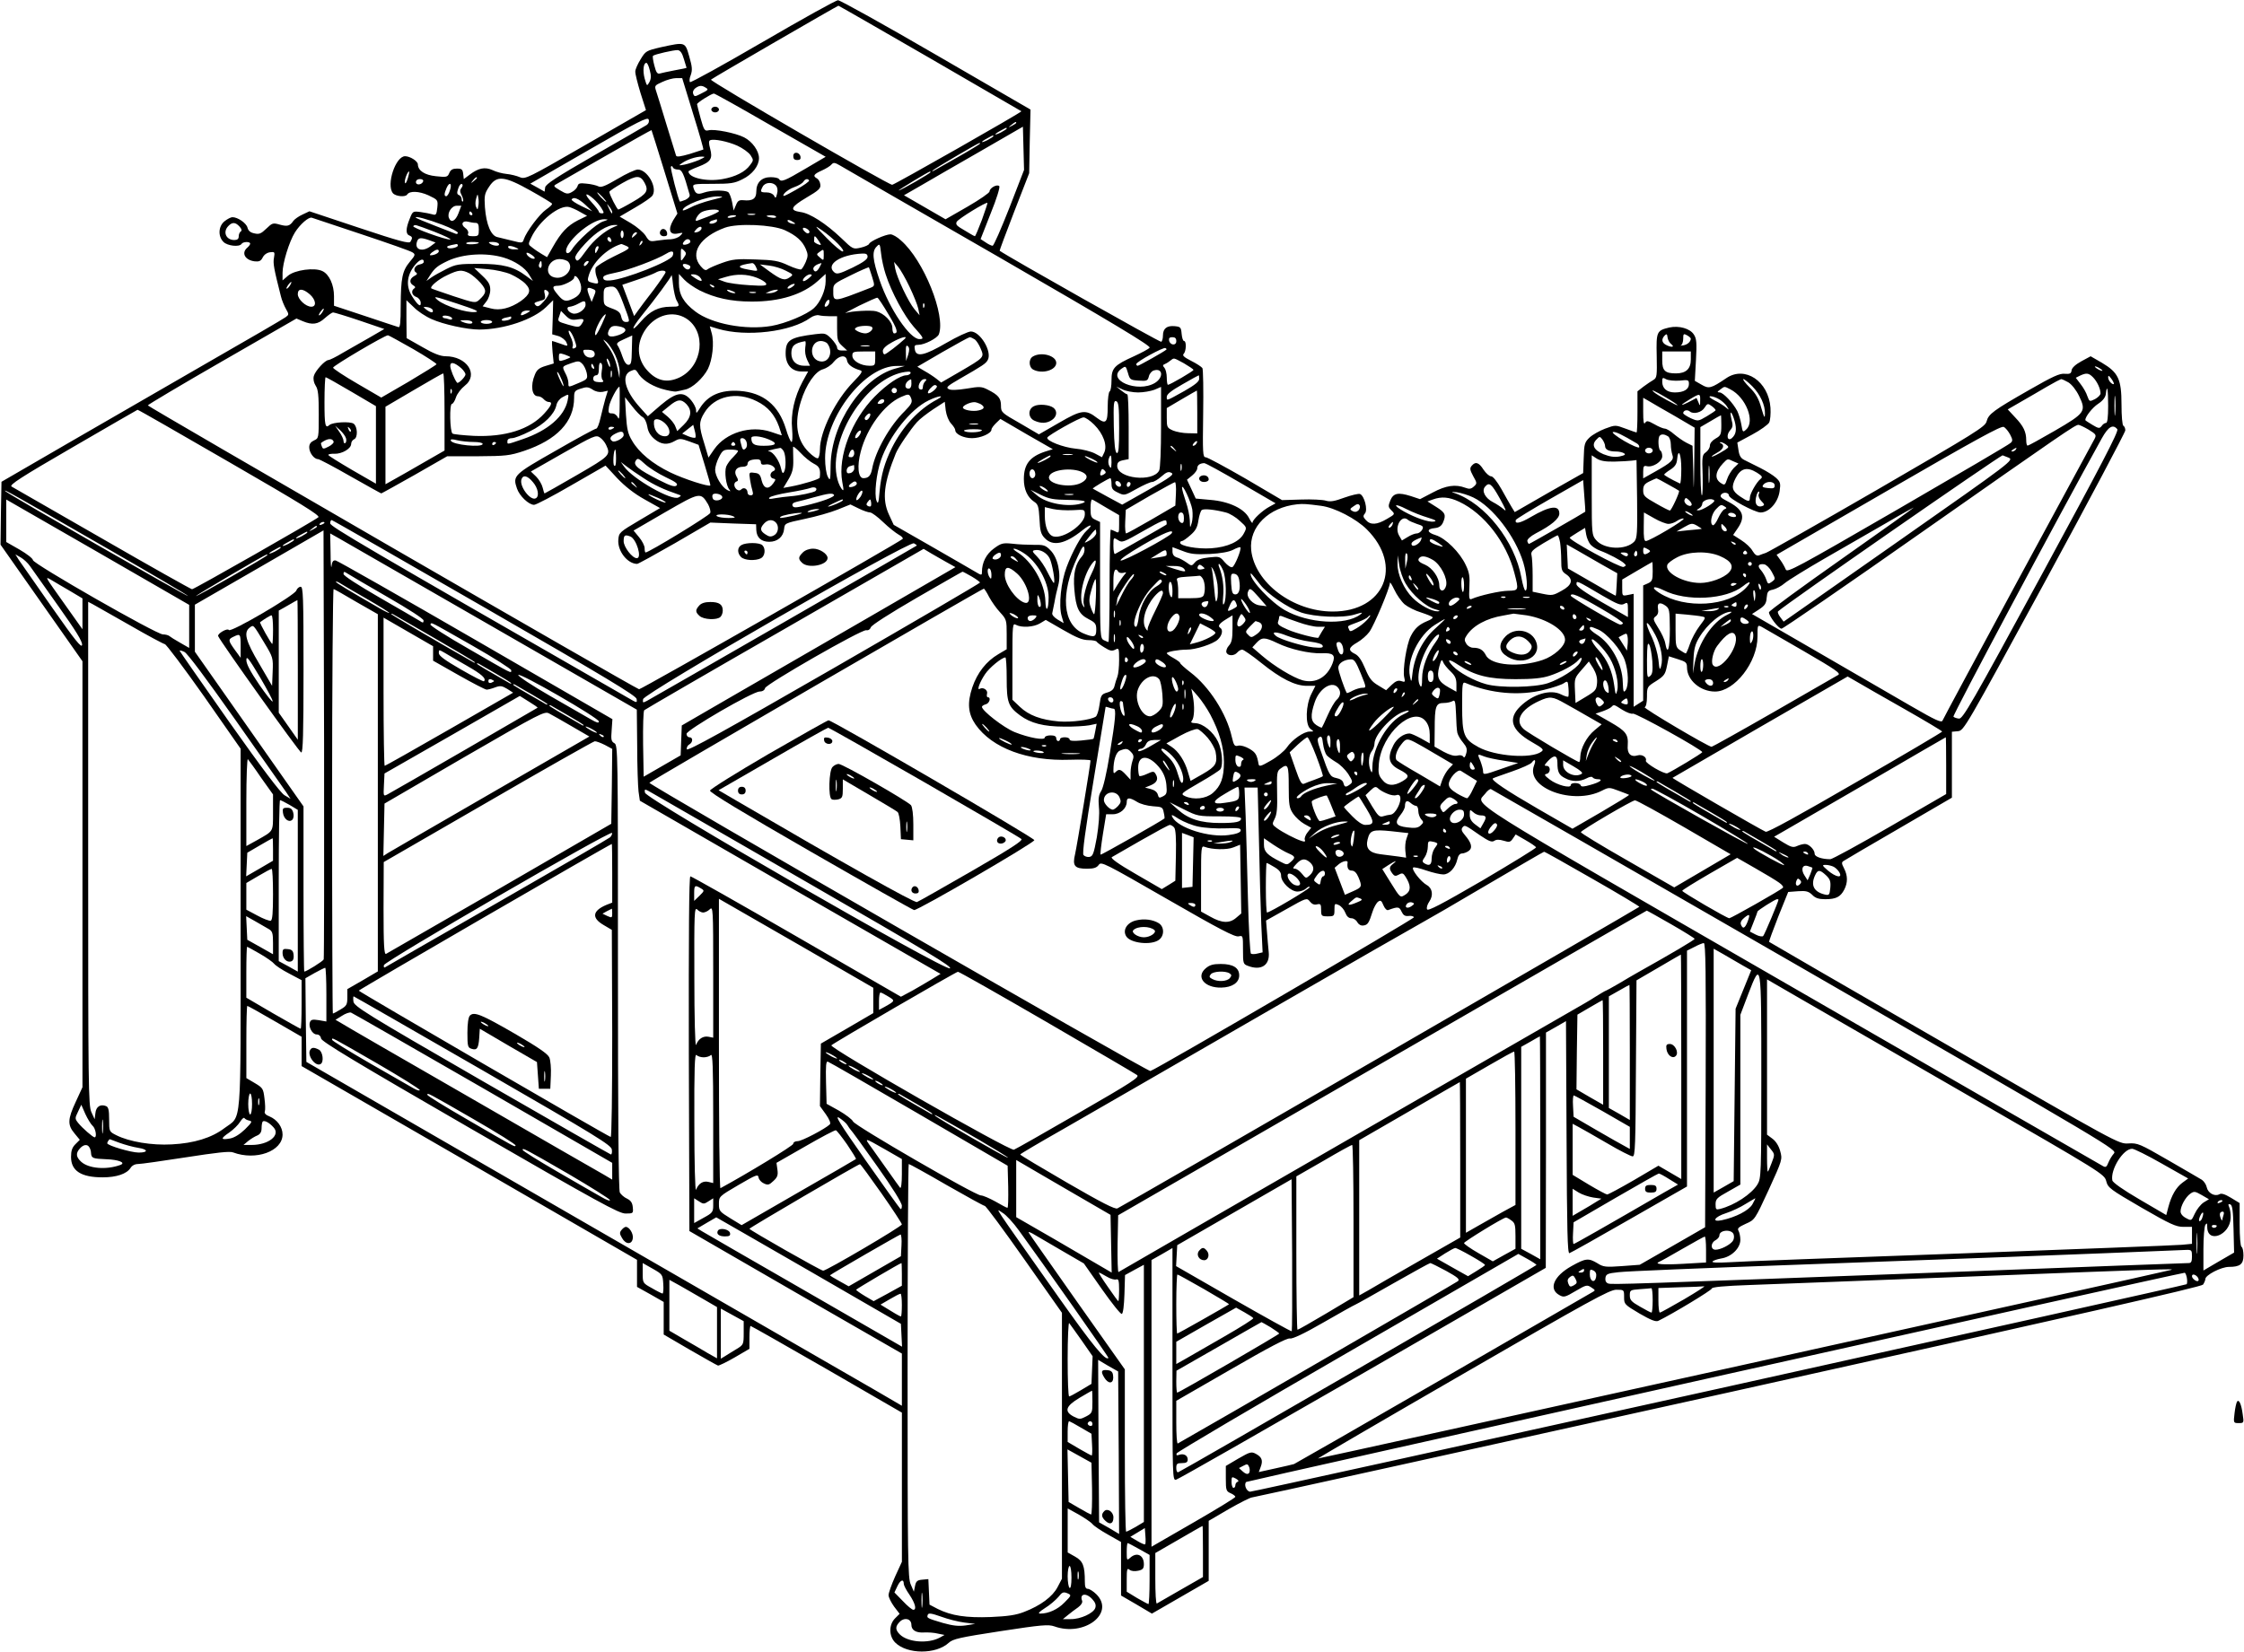 <?xml version="1.0" encoding="UTF-8" standalone="yes"?>
<svg version="1.0" xmlns="http://www.w3.org/2000/svg" width="311.404mm" height="229.277mm" viewBox="0 0 1177 867" preserveAspectRatio="xMidYMid meet">
  <g transform="translate(0,867) scale(0.1,-0.1)" fill="#000000" stroke="none">
    <path d="M4000 8450 c-206 -120 -378 -215 -382 -211 -4 4 -3 21 4 37 9 26 8
43 -8 98 -22 77 -20 76 -149 48 -77 -18 -80 -20 -106 -63 -15 -24 -28 -53 -28
-64 -1 -12 12 -62 27 -112 l29 -91 -316 -182 c-305 -176 -317 -182 -346 -170
-16 7 -48 15 -70 17 -22 2 -55 11 -73 20 -40 18 -74 11 -119 -23 l-32 -24 -3
27 c-3 24 -8 28 -33 28 -22 0 -33 -6 -40 -23 -9 -22 -14 -23 -70 -17 -59 6
-94 29 -95 62 0 17 -41 43 -67 43 -50 0 -100 -150 -64 -194 14 -17 66 -22 75
-7 13 20 62 18 111 -4 50 -24 51 -24 47 -65 -4 -37 -7 -41 -26 -35 -11 3 -39
9 -62 12 -40 5 -41 5 -57 -36 -21 -51 -21 -80 -2 -87 17 -7 18 -13 6 -33 -7
-11 -59 3 -269 73 l-261 87 -36 -17 c-20 -9 -41 -24 -48 -33 -19 -28 -32 -31
-72 -20 -35 10 -39 9 -70 -21 -28 -27 -38 -31 -63 -25 -21 4 -32 14 -36 30 -6
24 -51 55 -79 55 -8 0 -26 -9 -41 -21 -33 -26 -36 -79 -6 -109 21 -21 84 -28
95 -10 8 12 45 13 45 1 0 -5 -7 -14 -15 -21 -33 -28 -12 -66 40 -72 22 -2 32
2 41 21 8 15 23 25 39 27 24 3 25 1 20 -29 -6 -29 0 -59 36 -201 5 -22 18 -52
27 -68 16 -28 16 -30 -2 -43 -10 -8 -192 -114 -405 -236 -212 -122 -543 -314
-736 -425 l-350 -203 -3 -165 -2 -165 215 -306 215 -306 0 -1118 0 -1118 -35
-76 c-43 -92 -44 -122 -7 -166 l28 -34 -23 -23 c-17 -17 -23 -34 -23 -67 0
-73 53 -107 166 -107 72 0 126 18 146 49 8 13 23 21 40 21 15 0 128 16 250 35
161 25 230 33 248 26 120 -45 260 6 260 94 0 39 -28 78 -69 95 -19 7 -28 17
-24 26 3 8 2 39 -2 69 -6 51 -9 55 -51 80 l-44 26 0 189 c0 105 2 190 5 190 3
0 68 -36 145 -81 l140 -81 0 -77 0 -77 880 -508 880 -509 0 -71 0 -71 70 -39
70 -40 0 -85 0 -86 137 -80 c76 -44 142 -81 148 -83 5 -1 45 18 88 43 l77 45
0 60 c0 33 3 60 6 60 3 0 183 -102 400 -227 l394 -228 0 -391 0 -392 -35 -76
c-19 -43 -35 -87 -35 -99 0 -12 14 -39 29 -60 l29 -38 -24 -24 c-33 -33 -33
-93 1 -127 62 -62 214 -63 281 -1 22 20 57 28 272 61 215 33 251 36 282 25
156 -56 320 68 221 168 -16 16 -37 29 -45 29 -12 0 -16 10 -16 38 0 83 -10
108 -51 131 l-39 22 0 116 0 115 58 -32 c31 -18 64 -40 72 -50 8 -10 45 -35
83 -56 l67 -38 0 -141 0 -140 81 -47 81 -48 149 86 149 86 0 158 0 157 106 62
c58 33 113 61 122 61 8 0 1132 248 2496 550 1826 405 2484 555 2494 567 6 9
12 23 12 29 0 21 83 64 124 64 58 0 76 14 76 60 0 21 -4 42 -10 45 -6 4 -10
54 -10 118 l0 112 -46 28 c-32 19 -50 25 -61 18 -25 -13 -60 7 -66 38 -3 14
-15 31 -25 38 -11 7 -91 53 -177 103 -149 86 -160 91 -209 88 -51 -3 -54 -1
-966 526 -503 290 -917 530 -919 532 -2 2 20 61 48 133 l52 129 52 4 c42 3 55
-1 74 -19 16 -17 34 -23 68 -23 57 0 80 12 100 50 19 37 19 73 -1 112 -13 25
-14 32 -2 39 7 5 138 82 290 170 l278 162 0 173 0 173 32 3 c31 3 39 18 455
782 233 429 423 787 423 797 0 10 -4 21 -10 24 -6 3 -10 52 -10 112 0 133 -17
168 -103 219 l-59 34 -48 -26 c-31 -17 -50 -34 -52 -48 -2 -17 -9 -20 -36 -18
-26 3 -63 -14 -185 -84 -189 -108 -215 -127 -225 -166 -7 -28 -56 -58 -573
-358 -311 -180 -575 -329 -585 -332 -10 -3 -26 -9 -36 -13 -11 -4 -21 2 -34
23 -9 17 -36 42 -60 57 l-42 27 24 35 c43 63 28 100 -56 143 -33 17 -39 24
-30 35 12 14 40 10 40 -6 0 -16 136 -89 166 -89 45 0 92 53 100 112 6 41 4 49
-19 70 -14 13 -51 36 -83 52 -33 16 -70 35 -84 42 -18 9 -26 23 -30 52 l-6 39
78 42 c43 23 83 52 89 63 6 11 9 47 7 78 -10 139 -134 222 -232 155 -80 -54
-91 -57 -130 -34 l-35 20 6 109 c5 91 3 113 -11 134 -20 32 -78 48 -129 37
-66 -16 -69 -21 -66 -149 2 -105 1 -115 -17 -126 -11 -6 -34 -22 -52 -35 l-32
-25 0 -108 c0 -59 -2 -108 -5 -108 -2 0 -28 9 -57 20 -54 20 -54 20 -108 0
-29 -11 -66 -32 -81 -46 -26 -25 -29 -34 -31 -107 l-3 -80 -180 -102 -179
-103 -16 26 c-9 15 -33 57 -54 95 -23 40 -44 67 -54 67 -10 0 -27 16 -40 35
-24 38 -42 44 -62 20 -11 -13 -9 -22 8 -54 21 -37 21 -39 3 -55 -14 -13 -24
-14 -45 -6 -51 19 -101 12 -170 -25 l-67 -35 -48 16 c-67 21 -92 16 -108 -23
-12 -30 -11 -35 6 -52 20 -20 19 -20 -24 -45 -52 -31 -86 -33 -110 -6 -15 16
-16 22 -5 35 16 19 -3 93 -26 102 -8 3 -45 -6 -82 -19 -51 -19 -74 -23 -97
-16 -16 5 -75 8 -130 6 l-100 -3 -192 113 c-106 61 -200 112 -209 112 -15 0
-16 21 -13 228 2 125 0 233 -4 240 -5 7 -31 24 -59 38 -37 19 -48 28 -39 37
13 13 15 67 2 67 -6 0 -11 17 -13 38 -3 34 -6 37 -36 40 -41 4 -62 -12 -62
-49 0 -15 -4 -30 -9 -33 -6 -4 -807 448 -848 478 -1 1 33 93 76 204 l79 203 3
167 4 167 -495 287 c-272 158 -504 287 -515 287 -11 0 -189 -99 -395 -219z
m878 -86 c262 -152 478 -277 479 -278 5 -4 -667 -386 -678 -386 -21 0 -959
544 -951 552 8 8 664 388 669 388 2 0 218 -124 481 -276z m-1292 -4 c8 -25 14
-46 14 -46 0 -1 -28 -7 -62 -13 -35 -7 -70 -14 -79 -17 -13 -3 -19 7 -28 42
-7 26 -10 49 -7 51 8 8 110 31 130 30 13 -2 23 -15 32 -47z m-179 -59 c8 -28
7 -45 -2 -62 -13 -23 -13 -22 -25 19 -11 42 -6 82 9 82 5 0 13 -17 18 -39z
m227 -227 c32 -102 56 -187 54 -189 -2 -1 -34 -11 -71 -23 -49 -14 -69 -17
-72 -9 -2 7 -25 80 -50 162 -25 83 -50 163 -55 178 -9 27 -7 29 33 47 23 11
56 20 73 20 l31 0 57 -186z m66 136 c17 -10 15 -12 -27 -33 -29 -15 -32 -15
-38 0 -4 11 1 22 11 30 21 15 34 16 54 3z m340 -197 l290 -166 -107 -63 c-110
-65 -127 -71 -138 -54 -3 6 -23 10 -44 10 -47 0 -75 -28 -75 -75 0 -38 -19
-51 -68 -46 -22 2 -30 -3 -39 -26 l-12 -28 -8 44 c-5 25 -14 48 -21 53 -19 11
-90 10 -127 -3 -34 -12 -45 -7 -55 26 -5 19 -1 20 102 20 93 0 114 3 155 24
52 25 87 70 87 111 0 38 -35 87 -78 109 -45 23 -156 45 -187 37 -20 -5 -24 1
-41 62 -10 37 -19 71 -19 75 0 8 73 54 88 56 4 1 138 -74 297 -166z m-649 1
c-9 -6 -132 -77 -273 -158 -201 -116 -258 -153 -260 -170 l-3 -22 -37 21 -38
21 307 177 c260 150 309 174 314 160 4 -11 0 -22 -10 -29z m1939 11 c0 -2 -10
-9 -22 -15 -22 -11 -22 -10 -4 4 21 17 26 19 26 11z m-36 -446 c-43 -109 -82
-199 -88 -199 -6 0 -23 8 -37 18 l-26 17 53 135 c31 76 50 138 45 143 -12 12
-51 -10 -51 -28 0 -7 -52 -43 -116 -80 l-115 -66 -109 63 -109 63 87 50 c47
27 187 109 312 180 l225 130 3 -113 3 -114 -77 -199z m-14 416 c0 -2 -13 -11
-30 -20 -38 -19 -40 -11 -2 9 31 17 32 18 32 11z m-1795 -228 l67 -218 -22
-35 c-29 -50 -19 -78 23 -70 30 6 31 6 14 -11 -9 -10 -32 -18 -50 -19 -17 0
-50 -4 -72 -7 -37 -6 -41 -5 -60 26 -11 17 -46 47 -78 66 l-58 34 82 48 c45
26 86 54 91 64 25 43 -28 135 -78 135 -13 0 -61 -22 -106 -49 -65 -38 -87 -47
-101 -39 -10 5 -38 12 -62 14 -35 4 -43 2 -47 -13 -3 -10 -16 -24 -30 -31 -21
-12 -29 -11 -62 9 -34 20 -36 23 -20 32 10 6 126 72 258 148 132 76 241 137
242 136 1 -1 32 -100 69 -220z m1725 188 c0 -2 -13 -11 -30 -20 -38 -19 -40
-11 -2 9 31 17 32 18 32 11z m-1343 -50 c28 -13 59 -35 69 -50 16 -25 16 -27
-3 -52 -25 -35 -76 -61 -144 -73 -82 -15 -178 6 -179 40 0 3 23 14 52 25 65
25 76 42 62 94 -8 29 -8 42 0 45 21 8 91 -6 143 -29z m1273 11 c0 -2 -53 -35
-117 -71 -144 -82 -140 -80 -130 -69 7 8 237 143 245 144 1 0 2 -2 2 -4z
m-1475 -86 c-22 -9 -56 -20 -75 -24 -32 -6 -33 -5 -15 7 28 20 75 35 105 35
21 0 19 -2 -15 -18z m1573 -509 c597 -345 800 -467 792 -476 -5 -7 -43 -27
-82 -45 -104 -47 -118 -62 -118 -126 0 -29 -4 -56 -10 -59 -5 -3 -10 -39 -10
-80 0 -84 -9 -94 -56 -59 -59 46 -82 43 -199 -25 l-106 -61 -99 58 c-97 55
-100 58 -100 93 0 39 -14 56 -70 84 -31 16 -42 17 -111 5 -51 -8 -83 -9 -94
-2 -15 8 -6 16 56 52 127 73 139 81 150 101 23 44 -40 149 -89 149 -14 0 -72
-27 -129 -60 -115 -67 -158 -76 -165 -35 -4 21 -1 25 19 25 32 0 99 35 107 55
37 98 -79 389 -199 493 -19 18 -44 32 -55 32 -26 0 -107 -36 -112 -50 -2 -6
-22 -15 -44 -20 -40 -9 -41 -9 -103 51 -80 76 -164 130 -213 136 -59 9 -52 26
30 75 65 38 77 49 74 69 -1 13 -9 27 -17 32 -24 13 -18 23 25 42 22 10 45 24
51 32 10 11 17 10 43 -5 17 -10 392 -227 834 -481z m-1684 459 c22 0 30 -17
62 -131 3 -10 -6 -20 -22 -28 -15 -6 -28 -10 -29 -9 -9 11 -51 175 -47 183 3
5 7 4 10 -3 2 -7 14 -12 26 -12z m-1417 -47 c-7 -22 -13 -31 -15 -21 -3 15 14
58 22 58 2 0 -1 -17 -7 -37z m2743 33 c0 -6 -157 -96 -167 -96 -7 0 157 99
165 100 1 0 2 -2 2 -4z m-1500 -56 c22 -41 12 -57 -61 -99 -39 -23 -74 -41
-77 -41 -7 1 -47 79 -47 93 0 4 31 25 70 47 73 41 93 41 115 0z m-880 26 c0
-2 -8 -10 -17 -17 -16 -13 -17 -12 -4 4 13 16 21 21 21 13z m-282 -18 c-7 -19
-38 -22 -38 -4 0 10 9 16 21 16 12 0 19 -5 17 -12z m564 -49 c59 -33 110 -64
112 -68 3 -4 -11 -17 -31 -31 -35 -24 -104 -117 -117 -156 -6 -20 -9 -21 -59
-8 -28 7 -64 16 -78 19 -35 6 -60 66 -67 157 -4 61 -2 72 22 108 40 61 79 57
218 -21z m1461 54 c3 -5 -29 -27 -70 -50 -62 -35 -73 -39 -61 -20 9 12 33 28
54 35 21 7 42 20 47 28 9 15 23 18 30 7z m-1885 -53 c-5 -17 -14 -30 -19 -30
-12 0 -11 14 2 44 16 35 30 23 17 -14z m61 14 c-9 -12 -9 -20 1 -39 7 -14 10
-28 7 -32 -4 -3 -7 1 -7 11 0 9 -6 19 -14 22 -11 4 -12 12 -4 35 5 16 14 26
19 23 6 -3 5 -12 -2 -20z m1651 11 c7 -9 10 -25 5 -42 -6 -24 -8 -26 -16 -10
-6 10 -22 17 -39 17 -33 0 -35 3 -20 31 13 23 52 25 70 4z m-910 -60 c13 -14
21 -25 18 -25 -2 0 -15 11 -28 25 -13 14 -21 25 -18 25 2 0 15 -11 28 -25z
m-653 -47 c-3 -20 -4 -21 -11 -5 -5 9 -5 29 0 45 7 25 8 26 11 5 3 -13 3 -33
0 -45z m604 39 c14 -12 33 -34 42 -49 15 -24 15 -28 2 -28 -8 0 -15 4 -15 8 0
5 -17 27 -38 50 -41 44 -35 57 9 19z m620 -7 c-40 -10 -91 -28 -112 -40 -22
-11 -39 -18 -39 -13 0 24 126 73 185 72 35 -1 31 -3 -34 -19z m-663 -24 l37
-35 -56 27 c-31 15 -54 30 -52 35 9 15 35 6 71 -27z m2082 -80 c-18 -47 -34
-86 -37 -86 -2 0 -15 7 -28 15 -14 8 -36 22 -50 30 -19 12 -23 20 -17 31 9 16
154 105 161 99 1 -2 -12 -42 -29 -89z m-1940 40 c0 -12 -5 -7 -19 24 -11 24
-11 24 3 6 9 -11 16 -24 16 -30z m-807 -6 c-16 -41 -39 -52 -50 -24 -10 26 14
64 41 64 l24 0 -15 -40z m639 7 l36 -20 -49 -24 c-54 -28 -87 -62 -131 -140
l-30 -53 -27 16 c-15 9 -38 24 -50 34 -23 17 -23 17 -6 53 41 88 149 174 200
160 11 -3 37 -14 57 -26z m728 5 c0 -4 -24 -16 -52 -27 -29 -11 -57 -21 -61
-23 -22 -10 1 34 23 45 27 14 90 18 90 5z m-1295 -12 c3 -5 1 -10 -4 -10 -6 0
-11 5 -11 10 0 6 2 10 4 10 3 0 8 -4 11 -10z m1483 -7 c-10 -2 -26 -2 -35 0
-10 3 -2 5 17 5 19 0 27 -2 18 -5z m-98 -7 c0 -2 -11 -6 -25 -8 -13 -3 -22 -1
-19 3 5 9 44 13 44 5z m210 -5 c0 -4 -11 -6 -25 -3 -14 2 -25 6 -25 8 0 2 11
4 25 4 14 0 25 -4 25 -9z m-2175 -91 c138 -46 258 -88 267 -95 16 -10 15 -15
-14 -49 -40 -48 -47 -86 -48 -230 0 -90 -3 -117 -12 -113 -7 2 -86 28 -175 58
l-163 54 0 50 c0 60 -25 115 -61 132 -41 20 -144 6 -180 -24 l-29 -25 0 40 c0
51 35 164 65 212 27 43 73 83 89 77 6 -2 124 -41 261 -87z m424 50 c45 -17 81
-36 81 -42 0 -5 -6 -8 -12 -5 -7 3 -56 22 -108 42 -52 20 -97 39 -100 42 -11
12 63 -8 139 -37z m842 17 c-34 -11 -135 -102 -162 -146 -23 -37 -44 -18 -22
20 40 67 142 140 193 138 22 -1 21 -2 -9 -12z m599 4 c0 -5 -9 -11 -20 -14
-11 -3 -20 -1 -20 3 0 5 8 11 18 13 9 3 18 5 20 6 1 0 2 -3 2 -8z m410 -15 c0
-2 -9 -2 -20 1 -11 3 -20 9 -20 15 0 5 9 4 20 -2 11 -6 20 -12 20 -14z m-1677
4 c13 0 17 -8 17 -35 0 -32 -2 -35 -31 -35 -23 0 -30 4 -25 15 3 8 -4 21 -16
29 -25 18 -14 40 16 32 11 -3 29 -6 39 -6z m-1239 -19 c11 -12 14 -21 7 -26
-6 -3 -11 -15 -11 -26 0 -13 -7 -19 -23 -19 -44 0 -62 43 -31 74 20 21 37 20
58 -3z m1024 -28 c53 -21 90 -39 82 -40 -21 -4 -202 62 -194 70 10 9 3 11 112
-30z m944 27 c-49 -20 -109 -70 -147 -123 -43 -60 -50 -65 -59 -42 -3 9 16 38
52 76 56 61 117 99 157 98 18 0 18 -1 -3 -9z m893 -18 c61 -28 93 -57 111 -99
12 -28 12 -38 0 -67 -8 -18 -18 -36 -24 -40 -5 -3 -36 6 -68 21 -51 24 -75 28
-172 31 -98 4 -122 1 -175 -18 -34 -12 -68 -27 -76 -33 -10 -9 -19 -5 -37 16
-58 68 -4 154 128 202 67 24 248 16 313 -13z m281 -73 c23 -24 32 -39 23 -39
-8 0 -46 32 -84 71 -66 67 -67 70 -24 40 26 -18 64 -50 85 -72z m-718 79 c-3
-7 -13 -15 -24 -17 -16 -3 -17 -1 -5 13 16 19 34 21 29 4z m566 -19 c-4 -6
-11 -6 -20 2 -21 17 -17 31 6 19 11 -6 18 -15 14 -21z m-974 -9 c0 -11 -4 -20
-8 -20 -4 0 -8 9 -8 20 0 11 4 20 8 20 4 0 8 -9 8 -20z m70 6 c0 -2 -7 -9 -15
-16 -13 -11 -14 -10 -9 4 5 14 24 23 24 12z m-135 -44 c-8 -8 -25 10 -19 20 4
6 9 5 15 -3 4 -7 6 -15 4 -17z m1089 3 c15 -23 15 -24 -5 -17 -11 5 -20 11
-20 15 1 4 1 12 1 17 0 16 6 12 24 -15z m-2044 4 l33 -12 -24 -18 c-44 -34
-87 -21 -74 21 7 23 19 25 65 9z m1370 -8 c0 -5 -9 -11 -20 -14 -22 -6 -26 3
-8 21 11 11 28 7 28 -7z m-259 -14 c-10 -9 -11 -8 -5 6 3 10 9 15 12 12 3 -3
0 -11 -7 -18z m-851 9 c0 -8 -61 -12 -66 -4 -3 4 11 8 30 8 20 0 36 -2 36 -4z
m105 -6 c8 -13 -25 -13 -45 0 -12 8 -9 10 12 10 15 0 30 -4 33 -10z m-215 -9
c0 -11 -49 -21 -55 -10 -5 6 4 10 48 18 4 0 7 -3 7 -8z m884 -2 c23 -11 20
-14 -65 -55 -49 -24 -92 -51 -96 -60 -3 -9 -1 -31 5 -47 14 -37 12 -40 -23
-31 -22 5 -26 10 -20 31 17 71 95 148 172 172 1 1 13 -4 27 -10z m1361 -149
c30 -94 98 -219 147 -275 53 -59 56 -65 30 -65 -50 0 -157 158 -208 307 -38
110 -42 154 -16 179 16 17 17 15 23 -37 3 -30 14 -79 24 -109z m-1940 140 c18
-8 17 -9 -7 -9 -15 -1 -30 4 -33 9 -7 12 12 12 40 0z m426 -17 c-8 -15 -10
-15 -11 -2 0 17 10 32 18 25 2 -3 -1 -13 -7 -23z m455 -35 c-16 -22 -16 -22
-16 15 0 35 1 37 16 23 14 -14 14 -18 0 -38z m-1286 33 c0 -10 -24 -21 -43
-21 -7 0 -3 7 7 15 22 17 36 19 36 6z m1227 -24 c-11 -29 -250 -123 -327 -129
-24 -2 -35 1 -37 12 -3 12 13 18 62 28 68 13 218 69 270 101 29 18 42 13 32
-12z m793 3 c0 -29 -1 -29 -20 -12 -19 16 -19 18 -3 29 23 17 23 17 23 -17z
m-1519 -18 c-13 -4 -41 16 -41 29 0 5 12 2 26 -8 15 -9 21 -19 15 -21z m-161
6 c58 -17 114 -54 134 -90 l20 -33 -35 26 c-65 49 -123 64 -249 64 -105 0
-120 -2 -170 -27 -30 -15 -66 -35 -80 -45 l-25 -18 19 30 c25 39 41 51 96 77
80 36 199 43 290 16z m1910 4 c0 -13 -24 -30 -79 -57 -67 -32 -82 -36 -95 -25
-49 40 30 94 147 99 20 1 27 -4 27 -17z m-2329 -27 c0 -6 -10 -11 -21 -13 -25
-4 -38 -31 -20 -42 9 -6 7 -11 -9 -19 -25 -14 -27 -36 -5 -49 11 -6 13 -11 5
-16 -18 -12 -13 -36 11 -45 12 -4 22 -17 23 -29 2 -28 -16 -14 -46 34 -35 56
-26 117 24 172 21 22 39 26 38 7z m759 0 c31 -37 -20 -95 -74 -81 -58 14 -34
96 28 96 18 0 39 -7 46 -15z m-140 -16 c0 -11 -4 -18 -10 -14 -5 3 -7 12 -3
20 7 21 13 19 13 -6z m240 6 c-7 -9 -15 -13 -17 -11 -7 7 7 26 19 26 6 0 6 -6
-2 -15z m540 -14 c0 -16 -14 -20 -27 -10 -19 17 -16 28 7 22 11 -3 20 -9 20
-12z m345 -4 c11 -22 10 -22 -42 -12 -64 11 -57 23 22 34 6 0 15 -9 20 -22z
m335 4 c-14 -28 -27 -33 -34 -16 -5 13 14 28 42 34 1 1 -2 -8 -8 -18z m470
-106 c21 -44 42 -96 46 -115 l7 -35 -27 32 c-32 38 -92 165 -101 213 l-6 35
21 -25 c12 -14 39 -61 60 -105z m-649 84 c40 -20 41 -21 20 -35 -26 -19 -45
-13 -107 32 l-49 36 48 -6 c26 -3 66 -15 88 -27z m453 -33 c14 -45 14 -47 -7
-56 -203 -79 -197 -79 -197 -12 0 31 4 34 92 77 50 25 93 43 95 42 1 -2 9 -25
17 -51z m-1896 14 c27 -12 62 -34 77 -50 31 -32 25 -54 -24 -90 -55 -38 -111
-52 -158 -39 l-43 11 20 26 c11 14 20 40 20 60 0 28 -8 43 -42 75 l-42 40 71
-6 c39 -3 94 -15 121 -27z m-219 6 c15 -8 42 -31 60 -51 34 -39 32 -53 -7 -89
-20 -18 -24 -17 -134 19 -62 21 -115 39 -117 41 -10 9 38 49 84 70 58 28 76
29 114 10z m1031 5 c0 -5 -28 -46 -62 -92 -35 -45 -72 -94 -83 -110 l-20 -28
-31 82 -31 82 77 26 c42 14 85 31 96 37 23 14 54 15 54 3z m58 -148 c18 -32
16 -33 -32 -33 -63 0 -108 -23 -155 -77 -54 -63 -53 -40 2 28 71 87 156 203
158 214 1 6 5 -17 8 -50 4 -33 12 -70 19 -82z m120 53 c80 -40 166 -59 272
-59 149 -1 270 37 349 108 l41 37 0 -38 c0 -47 -28 -111 -61 -141 -37 -34
-149 -81 -224 -94 -135 -23 -314 11 -399 76 -61 46 -86 89 -86 148 l0 49 28
-30 c15 -16 51 -41 80 -56z m2 69 c20 -24 7 -26 -25 -5 -27 18 -28 20 -9 20
12 0 27 -7 34 -15z m299 -3 c24 -9 46 -23 49 -31 4 -11 -12 -13 -89 -8 -52 3
-110 11 -129 18 l-35 13 40 12 c56 17 112 16 164 -4z m272 -3 c-13 -11 -26
-17 -29 -14 -8 8 20 35 37 35 12 -1 11 -5 -8 -21z m-1201 -18 c16 -39 5 -68
-30 -86 -41 -21 -55 -19 -84 16 -33 39 -33 49 0 49 27 0 84 29 84 42 0 19 19
6 30 -21z m-1522 -21 c-7 -10 -14 -17 -17 -15 -4 4 18 35 25 35 2 0 -1 -9 -8
-20z m2227 -8 c-3 -3 -11 0 -18 7 -9 10 -8 11 6 5 10 -3 15 -9 12 -12z m411 3
c-11 -8 -22 -12 -25 -9 -6 6 19 24 34 24 6 -1 1 -7 -9 -15z m-889 -85 c38
-101 38 -100 14 -100 -12 0 -20 9 -24 28 -4 21 -15 31 -49 43 -42 16 -43 17
-43 62 -1 38 3 47 20 50 42 9 50 1 82 -83z m-156 72 c14 -6 14 -11 3 -37 l-12
-30 -11 28 c-18 47 -15 54 20 39z m-1488 -27 c32 -28 37 -65 8 -65 -29 0 -71
39 -71 66 0 31 26 31 63 -1z m1254 8 c2 -6 -9 -26 -26 -45 -23 -26 -32 -30
-42 -21 -10 10 -9 13 4 18 9 3 24 7 33 10 12 4 14 12 10 31 -5 18 -3 25 5 22
7 -2 14 -9 16 -15z m968 7 c13 -6 15 -9 5 -9 -8 0 -22 4 -30 9 -18 12 -2 12
25 0z m225 0 c-8 -5 -24 -9 -35 -9 l-20 0 20 9 c11 5 27 9 35 9 13 1 13 0 0
-9z m-107 -7 c-7 -2 -21 -2 -30 0 -10 3 -4 5 12 5 17 0 24 -2 18 -5z m-1473
-101 c-44 -5 -158 32 -195 62 -28 24 -21 22 99 -17 103 -34 122 -43 96 -45z
m2169 -11 c47 -78 54 -101 30 -101 -5 0 -9 13 -9 29 0 32 -43 76 -85 87 -28 7
-131 1 -160 -9 -11 -4 21 13 70 38 50 24 93 44 97 42 4 -1 30 -40 57 -86z
m-312 54 c-4 -8 -11 -15 -17 -15 -7 0 -7 6 0 21 13 23 26 19 17 -6z m-2085
-80 c62 -28 186 -55 251 -55 131 1 283 53 350 118 l37 36 -2 -89 -3 -90 32 -9
c17 -5 36 -20 42 -32 10 -23 10 -23 -31 -8 -22 8 -42 14 -43 14 -2 0 -1 -27 2
-59 l6 -59 -43 -13 c-33 -10 -46 -20 -56 -46 -24 -56 -16 -113 16 -113 10 0
23 -7 30 -15 7 -8 19 -15 26 -15 23 0 16 -18 -23 -61 -75 -83 -204 -124 -369
-117 -55 3 -106 8 -112 12 -14 9 -17 156 -3 156 5 0 15 15 21 34 6 19 27 46
46 61 75 58 12 155 -101 155 -26 0 -63 14 -121 48 l-83 47 -1 100 0 99 38 -36
c20 -21 62 -49 94 -63z m808 75 c0 -25 -43 -54 -69 -45 -26 8 -36 35 -13 35 9
1 28 7 42 15 34 19 40 18 40 -5z m1777 -12 c-3 -8 -6 -5 -6 6 -1 11 2 17 5 13
3 -3 4 -12 1 -19z m-2579 -15 c5 -18 -10 -16 -34 2 -18 15 -18 15 5 13 14 -2
26 -9 29 -15z m-580 -13 c-7 -10 -14 -17 -17 -15 -4 4 18 35 25 35 2 0 -1 -9
-8 -20z m1072 -5 c-27 -14 -36 -13 -25 4 3 6 16 11 28 11 21 -1 21 -1 -3 -15z
m266 -32 c37 6 41 1 22 -26 -12 -16 -17 -16 -70 -1 -55 16 -56 17 -46 44 l9
28 25 -25 c21 -21 32 -24 60 -20z m-1141 -6 l129 -44 -74 -43 c-41 -23 -105
-60 -142 -81 -36 -22 -71 -39 -77 -39 -18 0 -70 -57 -77 -84 -4 -17 0 -35 10
-51 13 -19 16 -51 16 -150 0 -124 0 -126 -25 -137 -17 -8 -25 -19 -25 -36 0
-28 25 -62 46 -62 7 0 83 -40 170 -90 87 -49 160 -90 162 -90 2 0 81 44 175
97 l171 98 161 0 c146 1 167 3 242 28 173 58 263 153 263 279 0 33 3 38 35 48
30 10 40 9 62 -5 16 -11 36 -15 53 -12 l27 6 -13 -42 c-6 -23 -18 -68 -25 -99
-7 -32 -17 -58 -23 -58 -6 0 -102 -52 -213 -116 -220 -125 -226 -131 -203
-198 13 -39 62 -86 90 -86 10 0 98 46 196 103 l179 103 61 -66 c41 -43 89 -81
143 -111 l82 -46 -108 -64 c-105 -62 -108 -65 -111 -102 -5 -59 48 -127 99
-127 5 0 94 49 197 108 l187 109 120 -5 120 -4 1 -30 c2 -40 26 -62 68 -62 43
0 74 26 78 67 3 30 4 31 108 53 58 12 136 34 173 49 l67 27 43 -21 c24 -12 51
-21 60 -21 9 0 40 -23 69 -51 29 -28 66 -57 82 -66 15 -8 24 -18 20 -22 -23
-21 -1375 -792 -1383 -789 -34 12 -2580 1485 -2578 1490 1 4 177 109 391 232
l389 224 33 -14 c50 -21 80 -17 116 16 18 16 38 30 43 30 6 0 69 -19 140 -43z
m485 11 c0 -6 -7 -7 -16 -4 -9 3 -20 6 -25 6 -5 0 -9 4 -9 9 0 4 11 6 25 3 14
-2 25 -9 25 -14z m786 -29 c-25 -54 -36 -69 -36 -51 0 27 41 102 56 102 2 0
-7 -23 -20 -51z m441 30 c109 -68 90 -250 -33 -310 -63 -30 -117 -20 -166 32
-60 62 -64 148 -11 223 53 74 142 97 210 55z m756 11 l37 0 0 -65 c0 -58 3
-69 26 -90 l27 -25 -27 0 c-17 0 -26 5 -26 16 0 8 -14 29 -30 46 -29 29 -34
30 -83 24 -136 -17 -157 -31 -157 -102 0 -58 32 -94 84 -94 l34 0 -29 -53
c-43 -80 -63 -169 -55 -249 3 -39 2 -68 -3 -68 -5 0 -19 32 -30 70 -38 123
-118 189 -242 198 -100 7 -168 -23 -210 -92 -17 -27 -19 -28 -19 -9 0 12 -12
35 -26 52 -41 49 -78 43 -160 -26 l-67 -58 -42 47 c-78 86 -99 168 -49 190 22
10 27 9 36 -5 20 -37 66 -68 124 -87 34 -10 70 -17 80 -15 11 2 31 6 46 10 38
7 95 60 120 108 24 49 34 138 20 188 l-10 36 43 -13 c148 -44 384 -16 485 58
14 10 34 16 45 13 11 -3 37 -5 58 -5z m-1673 -9 c0 -5 -11 -11 -25 -13 -14 -3
-25 -2 -25 3 0 4 10 10 23 12 12 2 23 5 25 6 1 0 2 -3 2 -8z m-205 -21 c7 -12
-22 -12 -50 0 -17 7 -15 9 12 9 17 1 35 -3 38 -9z m105 0 c0 -5 -13 -10 -30
-10 -16 0 -30 5 -30 10 0 6 14 10 30 10 17 0 30 -4 30 -10z m678 -26 c32 -9
27 -28 -12 -42 -47 -17 -68 -8 -54 24 11 24 26 28 66 18z m1315 -1 c11 -10
-13 -33 -35 -33 -11 0 -29 5 -40 11 -17 9 -18 13 -7 20 16 10 73 12 82 2z
m-1563 -61 c15 -43 15 -45 -1 -51 -8 -2 -10 2 -6 12 3 8 -2 31 -12 50 -10 21
-13 33 -6 31 6 -3 17 -21 25 -42z m5758 -29 c20 -16 -1 -18 -29 -3 -22 12 -24
30 -6 49 10 10 13 8 15 -11 2 -13 11 -29 20 -35z m102 29 c-1 -16 -17 -31 -40
-35 -14 -2 -19 -2 -12 0 6 3 12 18 12 34 0 27 2 29 20 19 11 -6 20 -14 20 -18z
m-6705 -54 c69 -40 124 -76 123 -80 -2 -4 -68 -45 -147 -92 l-143 -83 -127 74
c-69 40 -126 78 -126 83 0 10 271 170 288 170 4 0 63 -33 132 -72z m1148 -5
c-1 -66 -4 -78 -18 -78 -11 0 -22 15 -32 45 -8 25 -20 51 -25 57 -8 10 1 18
33 32 24 11 44 20 44 20 0 1 -1 -34 -2 -76z m1432 58 c-32 -30 -98 -81 -106
-81 -5 0 -9 8 -9 18 0 12 18 29 48 45 46 26 86 37 67 18z m368 -3 c9 -7 23
-29 31 -49 19 -45 19 -45 -113 -122 l-95 -55 -25 20 c-14 11 -43 30 -63 41
l-37 22 132 77 c73 42 137 77 143 78 5 0 18 -6 27 -12z m1057 -9 c0 -25 -33
-22 -38 4 -2 12 3 17 17 17 15 0 21 -6 21 -21z m-2944 -74 c13 -27 23 -66 23
-85 l-1 -35 -8 40 c-12 58 -28 95 -58 135 -24 32 -24 33 -2 15 12 -11 33 -42
46 -70z m997 41 c-3 -21 1 -46 10 -65 l15 -31 -30 0 c-42 0 -68 25 -68 65 0
40 16 54 72 64 4 0 4 -14 1 -33z m115 22 c35 -45 9 -107 -41 -94 -56 14 -49
106 8 106 12 0 27 -6 33 -12z m220 -15 c-10 -2 -28 -2 -40 0 -13 2 -5 4 17 4
22 1 32 -1 23 -4z m205 -45 l-11 -33 -1 45 c-1 33 2 41 11 32 8 -8 8 -20 1
-44z m1355 27 c-8 -9 -144 -85 -150 -85 -5 0 -8 4 -8 9 0 12 143 90 153 84 5
-3 7 -6 5 -8z m-3000 -21 c4 -28 -43 -29 -56 0 -8 19 -6 21 22 20 22 -1 32 -6
34 -20z m1472 -26 c0 -36 -2 -38 -30 -38 -46 0 -90 26 -90 53 0 20 5 22 60 22
l60 0 0 -37z m4280 -5 c0 -49 -25 -73 -78 -73 -57 0 -72 14 -72 68 l0 47 75 0
75 0 0 -42z m-5880 12 c0 -2 -13 -8 -30 -14 -28 -9 -30 -8 -30 14 0 22 2 23
30 14 17 -6 30 -12 30 -14z m1452 -17 c3 -21 28 -40 70 -52 14 -4 7 -16 -36
-60 -94 -96 -176 -261 -176 -355 0 -22 -5 -43 -10 -46 -6 -4 -28 11 -49 32
-63 63 -77 150 -41 266 27 88 76 159 117 169 17 5 42 21 55 38 28 35 65 40 70
8z m-1243 -28 c0 -10 -3 -8 -9 5 -12 27 -12 43 0 25 5 -8 9 -22 9 -30z m3011
13 c27 -16 50 -31 50 -35 0 -6 -123 -78 -134 -78 -3 0 -6 17 -6 38 0 21 -6 44
-12 51 -9 10 -10 15 -2 18 6 2 20 10 30 18 24 18 16 19 74 -12z m-3134 -50 c6
-31 4 -34 -41 -53 -57 -24 -55 -25 -55 0 0 12 -7 35 -16 51 -18 36 -19 35 32
53 35 12 41 12 56 -3 10 -9 20 -31 24 -48z m-658 24 c12 -11 22 -26 22 -32 0
-13 -38 -51 -44 -44 -13 14 -36 71 -36 88 0 24 22 19 58 -12z m737 -14 c-3
-20 -2 -40 4 -47 9 -10 4 -13 -19 -12 -21 1 -30 6 -30 19 0 9 7 17 15 17 11 0
15 11 15 36 0 23 4 33 11 28 7 -4 8 -20 4 -41z m-41 21 c3 -8 2 -12 -4 -9 -6
3 -10 10 -10 16 0 14 7 11 14 -7z m1584 -8 c-176 -47 -339 -289 -342 -508 -1
-81 -2 -85 -15 -60 -8 16 -14 56 -14 97 0 217 210 487 378 484 l40 0 -47 -13z
m1275 -64 c42 -3 47 -1 53 22 3 14 15 28 25 31 48 16 54 -36 7 -65 -91 -55
-259 16 -175 75 21 15 22 15 33 -22 10 -36 13 -38 57 -41z m5057 52 c0 -2 -9
0 -20 6 -11 6 -20 13 -20 16 0 2 9 0 20 -6 11 -6 20 -13 20 -16z m-7823 -31
c-3 -10 -5 -4 -5 12 0 17 2 24 5 18 2 -7 2 -21 0 -30z m-253 -43 c3 -14 -3 -7
-13 15 -11 22 -20 45 -20 50 0 15 26 -37 33 -65z m1821 60 c-3 -5 -13 -10 -21
-10 -33 0 -103 -47 -167 -112 -121 -123 -194 -314 -170 -447 9 -47 8 -52 -4
-36 -24 34 -35 96 -28 159 25 219 214 446 378 455 10 1 15 -3 12 -9z m-2445
-202 l0 -203 -108 -62 c-59 -34 -128 -74 -154 -88 l-48 -27 0 204 0 203 148
87 c81 48 150 87 155 88 4 0 7 -91 7 -202z m8650 182 c22 -22 40 -61 40 -85 0
-8 -13 -21 -29 -30 -29 -14 -29 -14 -40 15 -5 17 -21 45 -35 63 l-26 34 22 11
c34 16 46 14 68 -8z m-4690 -9 c0 -14 -23 -32 -77 -63 -99 -55 -93 -53 -93
-31 0 14 25 33 83 66 45 26 83 47 85 47 1 0 2 -9 2 -19z m4800 -25 c0 -5 -7
-3 -15 4 -8 7 -15 20 -15 28 0 13 3 12 15 -4 8 -10 15 -23 15 -28z m-9249 -42
l129 -76 0 -203 0 -204 -125 72 c-68 40 -125 75 -125 79 0 4 15 7 33 6 39 -1
87 27 87 52 0 10 7 20 15 24 21 8 19 66 -2 82 -19 13 -110 8 -127 -7 -22 -20
-26 -3 -26 121 0 72 3 130 6 130 3 0 64 -34 135 -76z m6970 58 c46 5 49 4 49
-18 0 -28 -27 -44 -74 -44 -41 0 -66 21 -66 56 0 22 2 24 21 13 12 -6 44 -9
70 -7z m-4031 -17 c0 -16 -6 -25 -15 -25 -28 0 -18 40 13 49 1 1 2 -10 2 -24z
m72 13 c-7 -7 -12 -20 -12 -30 0 -11 -5 -15 -14 -12 -20 7 0 54 23 54 12 0 12
-3 3 -12z m4340 -25 c43 -44 68 -99 67 -145 0 -27 -4 -21 -19 30 -13 48 -28
75 -61 108 -24 24 -39 44 -33 44 5 0 26 -17 46 -37z m1659 20 c18 -11 41 -40
56 -71 39 -81 33 -90 -127 -183 -74 -43 -138 -78 -142 -78 -5 -1 -8 12 -8 28
0 44 -14 74 -58 120 l-39 42 71 41 c39 22 100 58 136 79 36 21 69 38 73 39 5
0 22 -8 38 -17z m-5938 -19 c8 -8 -35 -44 -45 -38 -4 3 0 13 10 24 19 20 26
23 35 14z m-1664 -96 c0 -66 -3 -86 -9 -70 -6 13 -18 22 -31 22 -19 0 -21 4
-16 36 5 29 44 104 55 104 1 0 2 -42 1 -92z m1448 60 c-6 -4 -15 -2 -19 5 -4
6 -2 15 5 19 6 4 15 2 19 -5 4 -6 2 -15 -5 -19z m1273 2 c28 0 66 7 85 14 l35
15 0 -210 c0 -120 -4 -218 -10 -229 -33 -63 -220 -42 -220 24 0 18 7 25 30 30
l30 6 0 170 c0 93 -3 170 -7 170 -5 0 -19 10 -33 21 l-25 20 32 -15 c18 -9 55
-16 83 -16z m3108 16 c81 -42 130 -167 83 -210 -18 -17 -19 -16 -26 26 -4 24
-14 55 -21 70 -22 42 -74 98 -93 98 -14 1 -13 3 3 15 24 18 21 18 54 1z
m-6711 -18 c-3 -8 -6 -5 -6 6 -1 11 2 17 5 13 3 -3 4 -12 1 -19z m8693 -68 c0
-61 -4 -90 -11 -90 -7 0 -17 -7 -23 -16 -11 -14 -16 -14 -49 6 -20 12 -37 23
-37 25 0 18 37 65 67 85 26 17 39 35 41 53 6 54 12 25 12 -63z m-4780 -32 l0
-113 -48 1 c-26 0 -62 7 -79 14 -31 14 -33 17 -33 66 l0 52 78 46 c42 25 78
45 80 46 1 0 2 -51 2 -112z m2459 76 c34 -20 61 -38 61 -41 0 -5 -110 55 -124
69 -21 18 5 6 63 -28z m2358 -86 c-2 -24 -4 -5 -4 42 0 47 2 66 4 43 2 -24 2
-62 0 -85z m-8121 70 c-17 -83 -103 -158 -235 -203 -88 -30 -81 -29 -81 -10 0
9 9 15 24 15 13 0 55 16 94 36 76 37 129 90 139 137 3 16 17 34 32 42 35 19
34 19 27 -17z m1803 10 c7 -19 1 -30 -34 -66 -79 -77 -154 -210 -171 -302 -7
-37 -19 -50 -46 -50 -28 0 -34 64 -14 139 32 124 123 248 211 287 41 18 44 17
54 -8z m4140 -10 c0 -30 -1 -31 -9 -10 l-10 23 -42 -22 c-50 -25 -44 -15 10
17 50 30 52 29 51 -8z m-4951 -4 c59 -29 94 -70 117 -133 8 -24 15 -45 15 -46
0 -1 -26 7 -57 18 -107 36 -236 -4 -297 -90 l-31 -45 -22 74 c-29 92 -29 114
1 162 53 87 169 113 274 60z m947 9 c-96 -50 -181 -142 -237 -253 -39 -79 -57
-142 -65 -229 -5 -61 -8 -70 -16 -50 -13 34 -1 144 23 213 44 128 155 268 250
314 51 25 91 30 45 5z m4104 1 c15 -9 34 -26 41 -38 12 -20 12 -20 -6 -5 -10
9 -37 26 -59 37 -25 13 -33 21 -22 22 11 0 31 -7 46 -16z m-5650 -93 c11 -6
21 -27 25 -50 4 -27 16 -47 37 -65 35 -30 69 -33 107 -11 25 14 32 14 76 -2
l49 -18 32 -105 c18 -58 31 -106 30 -108 -7 -9 -140 34 -210 68 -93 45 -165
104 -201 167 -22 36 -27 61 -32 136 l-5 92 37 -47 c20 -26 45 -52 55 -57z
m1266 78 c-4 -5 -13 -9 -22 -9 -13 0 -13 3 -3 15 13 15 35 11 25 -6z m4153
-74 l102 -60 -2 -180 c-2 -165 -3 -169 -5 -48 l-4 133 -32 16 c-18 9 -47 30
-65 45 -18 16 -40 29 -48 29 -8 0 -33 10 -55 23 -34 19 -41 20 -49 7 -7 -10
-10 7 -10 58 l0 74 33 -19 c17 -10 78 -46 135 -78z m-5188 63 c30 -33 25 -69
-15 -108 l-34 -33 -10 25 c-5 14 -23 36 -39 50 l-31 26 37 30 c44 37 64 39 92
10z m2270 -125 c0 -103 -3 -134 -12 -131 -9 3 -14 43 -16 141 -2 119 -1 136
13 131 12 -5 15 -29 15 -141z m-882 24 c12 -13 22 -28 22 -35 0 -21 44 -42 88
-42 45 0 102 25 102 45 0 7 11 21 24 34 l23 22 137 -80 138 -79 -39 -12 c-82
-27 -113 -67 -113 -145 0 -54 19 -95 53 -118 22 -14 25 -25 29 -91 3 -62 7
-79 27 -100 43 -46 108 -32 199 41 42 34 60 32 22 -2 -29 -26 -75 -110 -105
-190 -30 -78 -43 -202 -27 -258 l11 -38 -32 19 c-18 11 -30 25 -28 33 2 8 7
34 12 59 4 25 13 64 19 86 17 60 -2 148 -41 186 -25 26 -36 29 -86 28 -32 0
-83 2 -113 6 -50 5 -59 3 -97 -25 -40 -29 -63 -73 -63 -124 0 -18 -2 -18 -37
3 -21 12 -125 73 -232 134 l-194 111 -25 54 c-37 80 -27 166 36 321 13 32 77
126 111 164 14 16 53 46 86 68 l60 39 5 -45 c4 -27 15 -55 28 -69z m153 103
c26 -15 24 -27 -7 -34 -31 -8 -84 2 -84 15 0 10 35 27 58 28 7 1 22 -4 33 -9z
m3842 -14 c9 -7 17 -16 17 -19 0 -3 -21 -17 -46 -32 -46 -27 -46 -27 -85 -10
-21 10 -39 22 -39 26 0 15 21 21 35 9 19 -16 62 -5 77 20 15 23 17 24 41 6z
m-7781 -293 c374 -216 476 -279 466 -288 -20 -18 -652 -378 -663 -378 -5 0
-217 119 -470 265 -253 145 -468 269 -477 274 -14 8 49 49 320 206 185 108
339 196 341 197 3 1 220 -124 483 -276z m7898 216 c12 -44 7 -70 -15 -89 -23
-19 -31 16 -9 41 15 17 16 26 7 59 -5 22 -6 37 -2 34 5 -3 13 -23 19 -45z
m-4540 21 c-6 -11 -15 -18 -21 -14 -6 4 -6 11 2 20 17 21 31 17 19 -6z m4470
-42 c0 -48 -3 -55 -30 -70 -18 -10 -30 -25 -30 -37 0 -11 -9 -26 -21 -35 -19
-13 -21 -22 -17 -120 1 -58 0 -106 -4 -106 -5 0 -8 81 -8 179 l0 179 53 31
c28 17 53 31 55 31 1 0 2 -24 2 -52z m-3291 3 c48 -48 70 -109 53 -146 l-12
-25 -36 19 c-20 11 -66 23 -103 26 -63 6 -154 41 -148 58 4 12 170 106 190
106 9 1 35 -17 56 -38z m-2252 7 c31 -29 31 -68 0 -68 -36 0 -62 35 -58 78 2
19 32 14 58 -10z m1641 -5 c-10 -2 -28 -2 -40 0 -13 2 -5 4 17 4 22 1 32 -1
23 -4z m-1482 -70 c-3 -3 -20 0 -37 7 l-32 14 29 23 29 23 8 -31 c5 -17 6 -34
3 -36z m6900 15 c13 -25 14 -33 2 -43 -7 -8 -274 -164 -593 -349 -534 -309
-580 -334 -587 -315 -5 12 -17 34 -28 49 l-20 28 588 340 c458 265 591 338
604 331 10 -5 25 -24 34 -41z m411 27 c39 -24 42 -28 32 -48 -7 -12 -187 -346
-402 -742 -214 -396 -392 -727 -396 -737 -5 -13 -33 -1 -166 76 -88 51 -312
181 -497 288 l-337 195 37 24 c30 20 38 31 40 61 3 32 7 38 33 43 17 4 45 19
62 34 18 15 113 74 212 131 99 57 244 141 323 186 78 46 142 81 142 80 0 -2
-171 -124 -380 -271 -209 -147 -380 -272 -380 -279 0 -20 50 -86 66 -86 8 0
340 228 737 507 740 519 804 563 821 563 5 0 29 -11 53 -25z m-9144 -46 c3
-10 1 -22 -4 -25 -5 -3 -9 2 -9 11 0 9 -10 31 -22 48 l-22 32 26 -23 c14 -13
28 -32 31 -43z m25 36 c-3 -3 -9 2 -12 12 -6 14 -5 15 5 6 7 -7 10 -15 7 -18z
m1382 21 c0 -2 -7 -6 -15 -10 -8 -3 -15 -1 -15 4 0 6 7 10 15 10 8 0 15 -2 15
-4z m7888 -9 c9 -10 -88 -195 -399 -768 -364 -670 -412 -754 -432 -751 -12 1
-25 6 -29 10 -6 6 557 1062 778 1460 35 63 59 77 82 49z m-5960 -8 c-17 -11
-85 -11 -92 0 -3 4 20 8 50 8 34 0 50 -3 42 -8z m-1878 -23 c0 -16 -45 -40
-59 -32 -18 12 -13 25 16 40 30 15 43 13 43 -8z m1240 4 c-6 -11 -15 -20 -21
-20 -6 0 -6 7 1 20 6 11 15 20 21 20 6 0 6 -7 -1 -20z m4079 -49 c7 -5 12 -13
10 -19 -2 -5 -37 9 -78 33 -41 24 -67 45 -60 47 12 4 48 -13 128 -61z m-5411
-7 c25 -53 20 -57 -154 -158 -91 -53 -168 -96 -169 -96 -2 0 -6 14 -10 30 -4
17 -19 43 -34 58 l-28 27 170 97 c159 90 171 96 192 82 12 -8 27 -26 33 -40z
m5572 46 c8 -5 15 -24 15 -42 0 -18 4 -43 8 -55 10 -27 -4 -40 -91 -89 l-62
-35 0 34 c0 29 3 34 19 30 31 -8 81 24 81 52 0 13 -4 27 -10 30 -11 7 -14 68
-3 78 9 10 25 8 43 -3z m-4720 -16 c52 -21 42 -34 -25 -34 -51 0 -65 9 -65 41
0 14 46 11 90 -7z m4390 -35 c0 -19 20 -29 58 -29 15 0 33 -4 41 -9 11 -7 5
-11 -23 -17 -28 -5 -51 -1 -85 12 -51 22 -64 50 -35 78 15 16 17 16 30 -1 7
-10 14 -25 14 -34z m-6672 23 c2 -6 -10 -18 -26 -26 -27 -14 -31 -14 -36 1 -4
9 -5 17 -4 18 32 24 59 27 66 7z m735 -2 c26 0 47 -4 47 -10 0 -21 -160 -5
-167 17 -3 8 6 9 34 2 21 -5 59 -9 86 -9z m1432 -1 c4 -12 2 -26 -4 -32 -13
-13 -18 -9 -26 26 -6 21 -4 27 8 27 9 0 19 -9 22 -21z m2360 -8 c-3 -6 -11
-11 -16 -11 -5 0 -4 6 3 14 14 16 24 13 13 -3z m-3675 5 c0 -3 -4 -8 -10 -11
-5 -3 -10 -1 -10 4 0 6 5 11 10 11 6 0 10 -2 10 -4z m1255 -6 c3 -5 -1 -10
-10 -10 -9 0 -13 5 -10 10 3 6 8 10 10 10 2 0 7 -4 10 -10z m5199 -3 c17 -13
17 -14 -5 -29 -37 -23 -69 -39 -69 -34 0 3 14 12 30 21 31 16 39 40 18 48 -7
3 -8 6 -2 6 5 1 18 -5 28 -12z m-4786 -101 c30 -15 36 -29 31 -73 0 -8 -88
-35 -152 -47 l-39 -7 27 45 c21 36 26 57 25 103 -1 32 -1 62 -1 67 1 5 18 -9
39 -31 20 -22 52 -48 70 -57z m1893 77 c13 -16 12 -17 -3 -4 -10 7 -18 15 -18
17 0 8 8 3 21 -13z m-2051 -12 c12 -24 13 -91 1 -109 -6 -10 -10 -4 -15 18 -8
40 -42 90 -64 91 -14 1 12 9 60 18 4 0 12 -8 18 -18z m4560 4 c0 -8 -9 -15
-20 -15 -11 0 -20 7 -20 15 0 8 9 15 20 15 11 0 20 -7 20 -15z m1905 5 c-3 -5
-12 -10 -18 -10 -7 0 -6 4 3 10 19 12 23 12 15 0z m-7345 -47 c0 -30 -3 -44
-10 -37 -8 8 -3 84 6 84 2 0 4 -21 4 -47z m640 40 c0 -5 -12 -19 -26 -33 -14
-13 -30 -35 -36 -49 -10 -28 -1 -99 16 -120 9 -12 8 -12 -11 -3 -29 16 -63 73
-63 106 0 15 9 45 20 66 19 37 24 40 60 40 22 0 40 -3 40 -7z m610 -13 c0 -11
-7 -20 -15 -20 -17 0 -18 2 -9 24 9 23 24 20 24 -4z m1143 -7 c-13 -2 -33 -2
-45 0 -13 2 -3 4 22 4 25 0 35 -2 23 -4z m3197 -74 c0 -44 -3 -79 -7 -77 -49
23 -83 43 -83 47 1 3 15 15 33 26 23 15 33 29 35 53 6 64 22 30 22 -49z
m-3310 66 c0 -6 -56 -35 -67 -35 -4 1 8 9 27 20 39 22 40 22 40 15z m246 -33
c-5 -4 -66 26 -66 33 0 3 16 -3 35 -12 19 -9 33 -18 31 -21z m74 1 c-1 -31 -3
-35 -11 -20 -6 9 -7 26 -4 37 10 30 15 24 15 -17z m2639 4 c36 1 77 3 91 5
l25 3 3 -204 c2 -179 0 -206 -14 -223 -43 -47 -159 -43 -201 7 -22 25 -23 33
-23 236 l0 209 26 -17 c19 -12 45 -17 93 -16z m2068 21 c29 -13 27 -15 -575
-437 l-605 -424 -18 24 c-10 13 -15 27 -11 30 40 38 1156 812 1178 819 1 0 15
-6 31 -12z m-7046 -103 c53 -25 66 -35 56 -44 -10 -8 -32 -1 -89 28 -112 57
-139 79 -125 102 10 16 14 15 50 -18 21 -19 70 -50 108 -68z m499 79 c0 -12 7
-15 25 -12 30 6 66 -25 40 -35 -19 -8 -20 -35 0 -39 14 -3 14 -5 0 -25 -25
-35 -50 -29 -61 15 -7 31 -14 38 -38 40 -28 4 -29 3 -23 -35 3 -21 9 -48 13
-60 5 -17 2 -23 -10 -23 -9 0 -16 6 -16 14 0 20 -19 31 -33 17 -7 -7 -14 -7
-24 0 -16 14 -17 36 0 42 9 3 9 9 -1 26 -16 28 -1 51 34 51 14 0 24 6 24 14 0
16 15 24 48 25 14 1 22 -5 22 -15z m5104 4 l26 -11 -25 -24 c-13 -14 -29 -40
-35 -59 -10 -30 -13 -32 -30 -21 -37 22 -33 60 9 105 25 26 23 25 55 10z
m-127 -105 c-2 -21 -4 -4 -4 37 0 41 2 58 4 38 2 -21 2 -55 0 -75z m-5592 17
c52 -35 109 -61 180 -85 18 -6 19 -7 3 -16 -35 -20 -240 97 -286 162 l-17 24
30 -23 c17 -13 57 -41 90 -62z m2822 43 c-3 -10 -5 -4 -5 12 0 17 2 24 5 18 2
-7 2 -21 0 -30z m312 -69 l182 -106 -31 -17 c-38 -20 -90 -69 -90 -84 0 -7 -8
4 -18 23 -25 50 -105 88 -203 96 l-77 7 -23 50 -23 49 27 22 c15 12 27 29 27
38 0 16 13 26 36 27 7 1 93 -47 193 -105z m-2029 77 c0 -10 -9 -21 -20 -24
-15 -4 -20 0 -20 13 0 10 8 21 18 23 9 3 18 5 20 6 1 0 2 -7 2 -18z m950 -32
c0 -10 -7 -19 -15 -19 -15 0 -21 31 -9 43 11 10 24 -3 24 -24z m250 11 c29
-15 25 -37 -10 -55 -57 -29 -176 -7 -168 32 7 38 123 52 178 23z m110 -10
c-18 -11 -24 -6 -16 16 5 14 9 15 19 5 9 -9 9 -14 -3 -21z m3427 9 c28 -18 31
-23 19 -33 -21 -16 -56 -78 -56 -98 0 -24 -9 -23 -53 7 -41 28 -46 49 -22 95
27 53 60 61 112 29z m-5952 -9 c10 -11 16 -20 13 -20 -3 0 -13 9 -23 20 -10
11 -16 20 -13 20 3 0 13 -9 23 -20z m2759 -81 l-138 -78 -76 41 c-41 23 -76
42 -78 43 -4 3 84 55 92 55 3 0 6 -14 6 -30 0 -25 6 -33 34 -46 33 -16 34 -16
98 20 36 20 72 36 81 36 9 0 31 13 49 29 26 23 37 27 52 19 16 -8 -2 -22 -120
-89z m-3230 40 c27 -31 34 -73 16 -84 -28 -18 -90 64 -76 100 9 24 32 18 60
-16z m5955 -11 c31 -17 57 -32 59 -34 6 -4 -40 -104 -48 -104 -4 0 -38 17 -74
38 -59 33 -66 40 -66 68 0 24 6 34 33 47 17 8 34 16 36 16 2 1 29 -13 60 -31z
m-4271 -11 c-28 -10 -36 0 -12 17 14 11 21 11 26 3 4 -7 -1 -15 -14 -20z
m1402 7 c0 -8 -6 -11 -15 -8 -8 4 -15 12 -15 20 0 8 6 11 15 8 8 -4 15 -12 15
-20z m2436 -140 c-8 -7 -291 -169 -295 -169 -3 0 -7 7 -9 15 -1 9 16 25 44 40
83 43 124 78 124 104 0 47 -49 41 -150 -18 -56 -33 -86 -39 -78 -15 2 5 82 54
178 109 l175 100 6 -83 c4 -45 6 -83 5 -83z m-4985 139 c13 -16 12 -17 -3 -4
-10 7 -18 15 -18 17 0 8 8 3 21 -13z m2599 8 c0 -6 -4 -13 -10 -16 -5 -3 -10
1 -10 9 0 9 5 16 10 16 6 0 10 -4 10 -9z m238 -53 l-3 -62 -125 -73 c-69 -40
-129 -73 -133 -73 -4 0 -7 28 -5 62 l3 62 125 73 c69 39 129 72 133 72 4 1 7
-27 5 -61z m3142 44 c0 -15 -6 -17 -35 -14 -29 3 -33 7 -24 18 17 21 59 18 59
-4z m-1442 -69 c32 -58 37 -72 20 -56 -13 11 -38 28 -56 37 -41 21 -61 59 -42
81 22 26 34 17 78 -62z m-3591 40 c-8 -8 -88 -25 -132 -28 -22 -2 -58 -6 -80
-10 -30 -6 -37 -5 -29 4 6 6 51 18 101 26 50 8 101 19 114 24 22 8 39 -2 26
-16z m1207 12 c11 -8 15 -15 10 -15 -6 0 -19 7 -30 15 -10 8 -14 14 -9 14 6 0
19 -6 29 -14z m770 -110 c3 -22 2 -53 -3 -70 -9 -29 -9 -29 -10 13 -1 23 -10
68 -21 99 -11 32 -20 64 -20 73 1 26 47 -73 54 -115z m-5692 -205 c235 -135
425 -247 423 -249 -5 -4 -946 536 -960 551 -13 14 29 -10 537 -302z m3952 274
c-9 -13 -19 -22 -22 -19 -8 8 20 55 29 49 5 -3 1 -16 -7 -30z m1087 -18 c88
-1 111 -8 67 -20 -71 -19 -180 2 -229 44 l-34 29 53 -26 c44 -22 68 -26 143
-27z m2127 13 c102 -49 221 -204 263 -342 19 -64 25 -147 11 -147 -5 0 -14 30
-21 68 -35 192 -190 389 -351 444 -20 6 -17 7 13 4 21 -3 60 -15 85 -27z
m1498 16 c-3 -9 3 -24 14 -35 17 -17 18 -21 6 -26 -20 -8 -36 3 -36 26 0 21
10 50 17 50 3 0 3 -7 -1 -15z m-5736 -43 c-9 -3 -90 35 -90 43 0 2 22 -6 49
-18 27 -12 45 -23 41 -25z m223 -9 c9 -17 15 -38 11 -46 -5 -14 -322 -207
-339 -207 -3 0 -5 10 -5 23 0 12 -13 38 -29 57 l-29 35 167 97 c182 105 185
106 224 41z m74 40 c6 -17 -38 -28 -48 -12 -4 7 -5 17 -2 22 7 12 46 4 50 -10z
m587 9 c6 -10 -65 -36 -151 -56 -52 -12 -62 -12 -67 0 -3 9 4 16 22 20 15 3
56 14 92 24 76 21 97 23 104 12z m1254 1 c-10 -2 -28 -2 -40 0 -13 2 -5 4 17
4 22 1 32 -1 23 -4z m2027 -37 c130 -61 248 -213 289 -373 24 -91 23 -93 -31
-94 -43 0 -153 -25 -193 -43 -13 -6 -15 3 -12 62 3 55 0 77 -19 116 -31 67
-106 141 -158 157 -47 14 -49 33 -4 37 21 2 34 11 42 28 18 41 13 53 -35 83
l-46 29 28 10 c46 17 86 13 139 -12z m1219 -17 c-9 -15 -44 10 -37 27 5 13 8
13 24 -2 10 -9 16 -21 13 -25z m-7884 -637 l0 -113 -47 27 c-27 15 -52 31 -58
36 -5 4 -20 8 -33 8 -34 0 -682 371 -682 390 0 8 -32 33 -70 55 l-70 40 0 112
0 111 480 -276 480 -277 0 -113z m3430 662 c0 -6 -65 -34 -77 -33 -4 0 10 9
32 19 48 22 45 21 45 14z m147 -31 c-3 -3 -11 -2 -17 2 -8 5 -7 11 2 22 12 15
13 14 16 -1 2 -10 1 -20 -1 -23z m1236 -8 l67 -39 0 -48 c0 -45 -1 -48 -19
-38 -11 5 -22 10 -25 10 -3 0 -6 -133 -6 -295 0 -162 -3 -295 -6 -295 -3 0
-14 5 -25 10 -18 10 -19 24 -19 316 l0 304 -25 12 c-22 10 -25 18 -25 60 0 28
4 48 8 46 5 -1 38 -21 75 -43z m3190 38 c8 -8 -62 -52 -83 -52 -12 0 -11 2 3
10 9 5 17 16 17 24 0 20 48 34 63 18z m-2064 -28 c72 -9 185 -68 241 -124 192
-192 92 -431 -179 -431 -209 0 -410 152 -428 323 -12 121 91 224 242 240 31 3
48 2 124 -8z m197 -24 c-10 -9 -19 -10 -31 -4 -16 9 -15 12 6 26 18 13 25 14
31 4 4 -6 1 -18 -6 -26z m364 -38 c42 -13 49 -18 31 -21 -26 -4 -95 19 -156
53 -62 35 -52 46 12 13 31 -16 82 -36 113 -45z m1558 58 c11 -7 11 -9 -1 -14
-8 -3 -23 -24 -33 -46 -10 -23 -23 -40 -28 -38 -18 7 -8 58 15 83 25 26 28 27
47 15z m-3420 -19 c62 4 62 4 62 -23 0 -50 -111 -128 -164 -115 -28 7 -46 49
-46 111 l0 43 43 -10 c23 -5 70 -8 105 -6z m-1348 -2 c-34 -11 -60 -11 -35 0
11 5 29 8 40 8 16 0 15 -2 -5 -8z m2150 -10 c20 -5 53 -25 73 -44 38 -34 38
-35 22 -65 -22 -44 -86 -73 -172 -79 -72 -5 -163 12 -163 29 0 5 4 9 10 9 5 0
25 14 44 31 27 23 37 41 42 77 4 26 12 51 18 55 12 8 68 2 126 -13z m2450 -16
c0 -2 -9 0 -20 6 -11 6 -20 13 -20 16 0 2 9 0 20 -6 11 -6 20 -13 20 -16z
m-4715 0 c-69 -15 -81 -16 -72 -7 8 8 73 21 107 21 14 0 -2 -6 -35 -14z m2045
-14 c0 -22 -4 -28 -15 -24 -8 4 -15 17 -15 30 0 15 6 24 15 24 10 0 15 -10 15
-30z m2543 -30 c12 0 33 7 45 16 12 8 28 14 34 12 13 -5 -178 -118 -198 -118
-9 0 -12 19 -11 75 l1 75 53 -30 c29 -17 63 -30 76 -30z m354 44 c2 -7 -6 -10
-21 -7 -14 3 -23 10 -20 15 8 12 36 6 41 -8z m-5262 -4 c15 -7 9 -9 -25 -9
-25 0 -52 4 -60 9 -19 13 56 13 85 0z m2273 -44 c-6 -5 -262 -151 -270 -154
-4 -2 -8 17 -8 42 0 46 0 46 24 31 22 -15 28 -12 137 50 89 51 115 61 117 49
2 -8 2 -17 0 -18z m1268 25 c5 -5 26 -14 46 -21 33 -10 37 -14 28 -31 -6 -10
-18 -19 -28 -19 -9 0 -31 -8 -48 -19 l-30 -18 -15 26 c-26 45 13 113 47 82z
m-4846 -460 c635 -366 796 -463 798 -480 3 -22 3 -22 -45 6 -1395 801 -1562
899 -1563 916 0 9 3 17 8 17 4 0 365 -207 802 -459z m1528 447 c19 -19 14 -56
-9 -68 -16 -9 -26 -8 -45 5 -28 18 -30 32 -7 57 19 21 44 23 61 6z m-2368 -2
c0 -2 -7 -7 -16 -10 -8 -3 -12 -2 -9 4 6 10 25 14 25 6z m5604 -11 c-4 -8 -11
-15 -16 -15 -6 0 -5 6 2 15 7 8 14 15 16 15 2 0 1 -7 -2 -15z m1623 -21 c-1
-1 -31 -4 -67 -7 l-65 -7 40 23 c37 21 42 22 67 8 15 -9 26 -16 25 -17z m131
-10 c-10 -10 -28 6 -28 24 0 15 1 15 17 -1 9 -9 14 -19 11 -23z m-7398 21 c0
-2 -10 -9 -22 -15 -22 -11 -22 -10 -4 4 21 17 26 19 26 11z m6684 -94 c10 -11
32 -25 49 -31 46 -17 110 -51 126 -66 13 -11 12 -14 -2 -20 -17 -6 -293 144
-282 154 2 3 22 15 42 28 l38 23 6 -35 c3 -18 14 -43 23 -53z m-6648 -2177
c-4 -10 -91 -64 -102 -64 -2 0 -4 195 -4 434 l0 433 -285 406 -285 406 0 123
0 124 338 195 337 195 3 -1121 c1 -616 0 -1125 -2 -1131z m4054 2238 c0 -10
-15 -26 -32 -37 -33 -18 -33 -18 -18 1 24 32 43 54 47 54 1 0 3 -8 3 -18z
m-4140 3 c0 -2 -13 -11 -30 -20 -38 -19 -40 -11 -2 9 31 17 32 18 32 11z
m4536 -4 c-13 -20 -259 -152 -268 -143 -5 5 39 36 114 80 110 64 169 88 154
63z m-3563 -491 l756 -435 2 -190 c0 -104 4 -212 7 -239 l7 -49 735 -424 c404
-233 759 -437 789 -454 l54 -31 -44 -27 c-24 -15 -71 -42 -104 -61 l-60 -32
-547 316 c-301 174 -552 316 -558 316 -7 0 -9 -303 -8 -931 l3 -931 557 -322
558 -321 0 -137 0 -137 -137 80 c-76 43 -779 450 -1563 902 l-1425 823 -3 220
-2 219 49 28 c27 15 52 27 55 27 3 0 6 -63 6 -141 l0 -141 -40 7 c-32 5 -41 3
-46 -10 -10 -24 12 -65 35 -65 12 0 21 -8 23 -21 2 -16 183 -125 780 -470 679
-392 783 -449 818 -449 40 0 41 1 38 32 -2 24 -10 36 -30 46 -16 7 -32 22 -38
32 -7 13 -10 408 -10 1184 0 1138 0 1165 -19 1175 -16 9 -18 19 -14 68 l4 58
-717 415 c-394 228 -725 416 -735 418 -13 2 -19 -5 -22 -30 -2 -18 -5 13 -5
70 l-2 102 48 -27 c27 -16 389 -224 805 -463z m722 474 c32 -13 63 -114 34
-114 -24 0 -69 59 -69 89 0 32 6 36 35 25z m4879 -31 c3 -21 6 -63 6 -94 0
-49 3 -59 25 -73 40 -27 33 -57 -23 -87 -44 -25 -51 -26 -99 -16 l-53 11 0 85
c0 48 -3 96 -6 107 -5 18 5 28 63 63 37 22 71 41 74 41 4 0 9 -17 13 -37z
m-730 12 c-8 -20 -41 -38 -48 -26 -8 12 9 25 51 40 1 1 0 -6 -3 -14z m-5914 0
c0 -2 -13 -11 -30 -20 -38 -19 -40 -11 -2 9 31 17 32 18 32 11z m6005 -15 c34
-23 31 -25 -14 -9 -17 6 -31 15 -31 20 0 14 12 11 45 -11z m-2737 -14 c-4 -4
-1386 -799 -1416 -815 -21 -11 -23 -11 -20 9 5 31 1395 831 1421 818 10 -5 17
-11 15 -12z m4297 6 c-3 -3 -11 0 -18 7 -9 10 -8 11 6 5 10 -3 15 -9 12 -12z
m-3429 -61 c-36 -40 -48 -92 -41 -175 8 -98 24 -130 75 -156 35 -18 40 -25 40
-55 0 -40 -11 -43 -67 -20 -110 46 -123 209 -31 402 25 55 32 64 36 45 2 -13
-3 -31 -12 -41z m2728 -45 l80 -45 -3 -58 c-1 -32 -4 -59 -5 -60 -1 -1 -58 31
-126 71 l-125 72 -3 63 -3 63 53 -30 c29 -17 89 -51 132 -76z m-6934 89 c0 -2
-13 -11 -30 -20 -38 -19 -40 -11 -2 9 31 17 32 18 32 11z m4875 -33 c58 3 102
11 123 22 19 10 36 16 38 13 8 -8 -29 -99 -42 -104 -8 -3 -25 9 -40 26 -25 30
-28 31 -82 25 -39 -4 -63 -12 -74 -26 -17 -20 -18 -20 -45 0 -16 11 -38 23
-50 26 -15 5 -23 15 -23 31 l0 23 53 -20 c43 -17 68 -19 142 -16z m2304 7
c-22 -14 -29 -11 -29 11 0 18 3 19 21 9 17 -9 19 -13 8 -20z m-3681 -52 l43
-24 -473 -274 c-260 -150 -583 -337 -718 -415 l-245 -142 -3 -78 -3 -79 -97
-56 -97 -56 -3 170 c-1 94 1 174 6 179 4 4 336 197 737 427 l729 420 40 -24
c23 -13 60 -35 84 -48z m398 52 c72 -44 134 -152 134 -234 0 -69 -15 -85 -17
-19 -3 92 -70 208 -148 256 -16 10 -24 18 -16 18 7 0 29 -9 47 -21z m139 -29
c14 -27 32 -130 22 -130 -2 0 -17 25 -32 55 -14 30 -40 68 -56 84 -25 25 -27
30 -12 33 28 6 63 -13 78 -42z m612 14 c-2 -3 -22 -7 -43 -10 l-39 -6 40 25
c33 21 41 23 43 11 2 -9 2 -18 -1 -20z m2469 -1 c-10 -10 -19 5 -10 18 6 11 8
11 12 0 2 -7 1 -15 -2 -18z m579 17 c3 -5 -1 -10 -10 -10 -9 0 -13 5 -10 10 3
6 8 10 10 10 2 0 7 -4 10 -10z m-3915 -14 c0 -16 -27 -29 -42 -20 -5 3 -1 12
9 20 23 17 33 17 33 0z m2130 -36 l-8 -35 -1 45 c-1 27 3 40 8 35 6 -6 6 -25
1 -45z m1160 40 c0 -13 -11 -13 -30 0 -12 8 -11 10 8 10 12 0 22 -4 22 -10z
m483 -9 c61 -26 76 -55 47 -86 -27 -29 -99 -55 -150 -55 -90 0 -189 55 -173
96 3 8 26 26 52 39 60 31 159 34 224 6z m-8868 -53 c11 -16 78 -110 148 -209
93 -131 127 -186 125 -204 -2 -19 -35 21 -158 197 -85 121 -163 233 -174 249
l-18 29 28 -16 c16 -9 38 -30 49 -46z m1245 58 c0 -6 -371 -219 -375 -215 -2
3 363 218 373 219 1 0 2 -2 2 -4z m3931 -23 c13 -15 12 -15 -8 -4 -24 12 -29
21 -14 21 5 0 15 -7 22 -17z m2043 -127 c34 -58 107 -122 154 -134 26 -7 30
-10 14 -11 -31 -1 -93 32 -132 71 -46 46 -80 123 -79 178 l1 45 8 -52 c4 -29
19 -72 34 -97z m144 124 c40 -25 77 -97 68 -134 -9 -35 -36 -34 -36 2 0 40
-36 91 -75 108 -34 14 -42 24 -28 37 12 12 37 7 71 -13z m-1791 -67 c-30 -60
-50 -138 -42 -166 5 -18 4 -19 -4 -7 -27 38 3 170 52 228 22 27 18 -6 -6 -55z
m2943 7 c0 -44 -3 -52 -25 -62 l-25 -11 0 -302 0 -303 -25 -16 -25 -16 0 296
0 297 -30 -6 c-30 -6 -30 -6 -30 37 l0 44 78 46 c42 25 78 45 80 46 1 0 2 -23
2 -50z m520 40 c0 -5 -4 -10 -10 -10 -5 0 -10 5 -10 10 0 6 5 10 10 10 6 0 10
-4 10 -10z m-2884 -28 c-22 -5 -30 3 -21 18 5 8 11 7 22 -2 15 -12 14 -13 -1
-16z m110 -7 c16 -38 19 -152 4 -175 -6 -10 -7 4 -4 40 5 51 -3 109 -21 153
-4 9 -4 17 -1 17 4 0 14 -16 22 -35z m2879 -7 c20 -37 20 -37 0 -52 -18 -13
-21 -13 -29 12 -5 15 -17 36 -27 48 -22 23 -15 36 16 32 11 -2 29 -19 40 -40z
m-3085 17 c15 -18 7 -19 -50 -1 l-45 15 41 0 c25 1 46 -5 54 -14z m176 -82 c3
-29 3 -65 -2 -80 -6 -22 -9 -10 -15 57 -4 47 -10 94 -13 105 -5 13 -2 11 8 -5
8 -14 18 -49 22 -77z m-1186 49 c0 -21 -2 -24 -10 -12 -13 20 -13 53 0 45 6
-3 10 -18 10 -33z m134 8 c58 -52 88 -171 38 -153 -45 16 -102 97 -102 146 0
46 17 48 64 7z m532 9 c3 -6 15 -8 26 -6 18 5 18 4 5 -11 -8 -9 -24 -33 -36
-52 l-21 -35 0 58 c0 53 10 71 26 46z m-3833 -134 c111 -64 187 -113 187 -122
0 -13 -3 -14 -22 -1 -13 8 -107 63 -210 122 -114 66 -188 114 -188 123 0 14 3
14 23 1 12 -8 106 -63 210 -123z m3063 109 c24 -14 44 -29 44 -32 -1 -4 -346
-206 -768 -449 -575 -331 -768 -438 -771 -426 -1 9 4 20 13 25 20 11 21 38 1
38 -8 0 -15 8 -15 18 1 21 347 222 383 222 15 0 27 7 29 18 7 22 505 308 531
304 11 -2 20 4 24 15 3 11 98 72 241 155 130 75 238 137 240 137 2 1 23 -11
48 -25z m1014 16 c8 -5 11 -10 5 -10 -5 0 -17 5 -25 10 -8 5 -10 10 -5 10 6 0
17 -5 25 -10z m-178 -33 c-12 -12 -35 -52 -52 -87 -17 -36 -29 -57 -26 -47 4
10 6 24 6 31 0 19 80 139 87 132 4 -3 -3 -16 -15 -29z m568 -2 c8 -45 0 -75
-20 -75 -15 0 -19 10 -22 55 -3 51 -1 56 17 53 13 -2 22 -13 25 -33z m109 -22
c38 -50 145 -123 216 -148 72 -24 217 -30 280 -11 43 13 47 13 30 0 -77 -58
-272 -47 -395 23 -72 41 -180 155 -180 190 0 8 6 2 49 -54z m911 -2 c0 -9 -8
-3 -20 17 -25 41 -25 54 0 23 11 -13 20 -31 20 -40z m1640 49 c0 -5 -2 -10 -4
-10 -3 0 -8 5 -11 10 -3 6 -1 10 4 10 6 0 11 -4 11 -10z m-2850 -19 c11 -22
13 -61 4 -85 -5 -12 -21 -16 -70 -16 l-64 0 0 39 c0 22 -3 46 -6 55 -5 12 5
16 53 19 32 2 61 4 65 5 4 1 12 -7 18 -17z m1094 3 c3 -8 2 -12 -4 -9 -6 3
-10 10 -10 16 0 14 7 11 14 -7z m-7036 -68 l62 -37 0 -81 0 -81 -88 124 c-115
162 -112 156 -71 132 19 -11 62 -37 97 -57z m7312 32 c0 -23 -3 -38 -7 -35 -9
10 -10 77 -1 77 4 0 8 -19 8 -42z m-1932 -62 c-2 -52 -6 -92 -10 -90 -3 2 -12
20 -18 39 -9 28 -8 46 5 90 8 30 18 55 21 55 3 0 4 -42 2 -94z m346 85 c3 -5
-9 -18 -28 -29 -44 -26 -85 -97 -93 -161 -3 -28 -10 -51 -14 -51 -33 0 22 141
79 202 49 52 48 52 56 39z m-4171 -95 c64 -37 117 -70 117 -73 0 -3 -21 7 -47
22 -165 95 -233 136 -233 141 0 4 10 0 23 -8 12 -8 75 -45 140 -82z m4227 41
c0 -31 -3 -38 -10 -27 -13 20 -13 83 0 75 6 -3 10 -25 10 -48z m1218 -69 c17
-14 56 -34 87 -43 30 -10 58 -21 60 -25 3 -4 -10 -13 -28 -20 -43 -18 -66 -38
-87 -80 -22 -43 -43 -178 -34 -215 6 -25 5 -27 -16 -20 -16 5 -29 0 -50 -20
l-29 -28 -41 25 c-34 20 -47 36 -69 89 -19 45 -35 68 -54 77 -37 18 -34 33 13
60 21 12 50 37 63 55 24 32 107 229 108 257 0 8 10 -8 23 -35 13 -28 37 -62
54 -77z m1039 45 c78 -45 96 -52 113 -43 18 10 20 8 20 -29 l0 -40 -135 77
c-92 53 -134 83 -135 95 0 21 -2 22 137 -60z m753 42 c-93 -99 -319 -113 -454
-28 -49 31 -34 42 21 15 119 -61 328 -50 418 22 37 30 46 24 15 -9z m-1721 -9
c-3 -3 -11 5 -18 17 -13 21 -12 21 5 5 10 -10 16 -20 13 -22z m1671 30 c0 -2
-7 -6 -15 -10 -8 -3 -15 -1 -15 4 0 6 7 10 15 10 8 0 15 -2 15 -4z m128 -27
c-3 -8 -7 -3 -11 10 -4 17 -3 21 5 13 5 -5 8 -16 6 -23z m-7370 -69 l112 -64
0 -938 0 -937 -80 -47 -80 -46 0 -43 c0 -39 -4 -45 -36 -64 -19 -12 -37 -21
-40 -21 -2 0 -4 502 -4 1116 0 614 4 1114 8 1112 5 -1 59 -32 120 -68z m3320
26 c13 -24 39 -61 58 -81 33 -36 34 -41 34 -115 l0 -78 -44 -26 c-63 -37 -110
-97 -136 -173 -28 -83 -23 -139 17 -197 87 -123 271 -192 495 -184 59 2 108 0
108 -4 0 -18 -71 -447 -81 -491 -15 -62 -3 -77 62 -77 36 0 51 5 62 20 13 19
28 11 362 -181 269 -155 353 -199 372 -194 23 5 23 4 23 -70 0 -72 1 -76 26
-85 70 -27 116 4 109 72 -2 24 -7 71 -9 104 l-5 62 107 60 c106 60 107 60 123
40 11 -14 23 -19 38 -15 18 4 21 1 21 -29 0 -32 2 -34 35 -34 33 0 35 2 35 35
0 32 1 34 23 24 13 -6 28 -24 34 -40 7 -19 18 -29 32 -29 11 0 25 -9 31 -21 7
-12 19 -19 32 -17 23 3 29 13 48 73 7 22 20 45 29 52 13 9 18 6 28 -19 7 -17
18 -28 25 -25 52 19 58 18 70 -8 9 -19 18 -25 36 -23 14 2 27 -1 29 -7 2 -8
-1350 -797 -1383 -807 -14 -4 -2634 1504 -2629 1513 6 9 1744 1018 1755 1019
3 0 16 -20 28 -44z m1417 -3 l39 -45 -33 4 c-39 3 -76 44 -65 71 9 24 14 21
59 -30z m2603 1 c-3 -27 -4 -26 -9 8 -3 22 -1 34 4 29 5 -5 7 -21 5 -37z
m-3108 23 c0 -7 -18 -48 -40 -92 -22 -44 -40 -86 -40 -95 0 -13 -1 -13 -10 0
-24 37 -4 110 44 168 29 33 46 41 46 19z m-641 -60 c1 -10 -3 -15 -9 -12 -5 3
-10 21 -9 38 0 27 2 29 9 12 5 -11 9 -28 9 -38z m2936 -19 c68 -39 122 -75
119 -80 -3 -5 -11 -8 -17 -6 -23 6 -257 143 -257 151 0 18 40 2 155 -65z
m-845 30 c0 -11 -7 -10 -40 7 -40 21 -38 24 5 11 19 -6 35 -14 35 -18z m90 0
c-25 -21 -40 -23 -40 -7 0 17 32 38 49 31 11 -4 9 -9 -9 -24z m257 26 c-3 -3
-12 -4 -19 -1 -8 3 -5 6 6 6 11 1 17 -2 13 -5z m126 -1 c-7 -2 -21 -2 -30 0
-10 3 -4 5 12 5 17 0 24 -2 18 -5z m-1467 -80 c-6 -6 -46 56 -46 72 0 5 12 -8
26 -28 14 -21 23 -41 20 -44z m-222 43 c-7 -18 -25 -17 -31 1 -2 6 4 13 14 15
23 5 25 4 17 -16z m150 8 c7 -19 8 -17 -21 -33 -26 -13 -27 -11 -11 24 13 29
23 32 32 9z m-5807 -115 c95 -55 178 -99 185 -100 7 0 100 -124 206 -274 l192
-275 0 -942 c0 -1068 7 -981 -84 -1049 -68 -52 -161 -80 -277 -86 -106 -6
-223 14 -291 48 -38 19 -38 20 -38 83 0 50 -4 65 -16 70 -30 12 -53 -3 -56
-37 l-4 -32 -17 37 c-16 35 -17 137 -17 1358 l0 1321 23 -12 c12 -7 99 -56
194 -110z m8083 -21 c0 -105 -12 -141 -24 -75 -3 19 -20 55 -37 81 -27 44 -29
49 -13 61 11 8 15 21 12 38 -6 32 9 39 39 18 21 -15 22 -24 23 -123z m350 127
c0 -9 -6 -12 -16 -8 -13 5 -13 7 -2 14 17 11 18 11 18 -6z m52 -17 c-7 -7 -12
-8 -12 -2 0 14 12 26 19 19 2 -3 -1 -11 -7 -17z m-1442 8 c0 -2 -7 -7 -16 -10
-8 -3 -12 -2 -9 4 6 10 25 14 25 6z m485 -6 c3 -5 2 -10 -4 -10 -5 0 -13 5
-16 10 -3 6 -2 10 4 10 5 0 13 -4 16 -10z m862 4 c-3 -3 -12 -4 -19 -1 -8 3
-5 6 6 6 11 1 17 -2 13 -5z m-1069 -11 c-21 -2 -57 -2 -80 0 -24 2 -7 4 37 4
44 0 63 -2 43 -4z m1012 -3 c-8 -5 -31 -9 -50 -8 l-35 1 40 7 c59 11 61 11 45
0z m-3163 -37 c-3 -10 -5 -4 -5 12 0 17 2 24 5 18 2 -7 2 -21 0 -30z m-507 -6
c0 -9 -36 9 -44 22 -4 5 5 4 19 -2 14 -7 25 -16 25 -20z m3721 16 c-79 -39
-151 -147 -171 -255 l-9 -53 3 72 c2 55 9 82 29 115 43 73 119 135 167 137 8
0 0 -7 -19 -16z m-6783 -123 c116 -67 212 -124 212 -127 0 -2 -3 -2 -7 0 -173
98 -433 250 -433 254 0 2 3 2 8 0 4 -2 103 -59 220 -127z m3908 116 c7 -18
-20 -72 -40 -79 -32 -13 -31 39 2 76 18 21 31 22 38 3z m164 -6 c20 -15 21
-20 8 -20 -22 0 -68 21 -68 32 0 15 34 8 60 -12z m173 -32 c-30 -34 -45 -10
-22 33 10 20 11 20 24 2 11 -15 11 -21 -2 -35z m1486 42 c106 -18 201 -78 201
-128 0 -34 -58 -86 -117 -106 -120 -41 -271 -29 -298 24 -15 29 -33 40 -68 40
-12 0 -28 9 -35 21 -11 17 -11 25 2 44 33 51 105 90 192 104 27 5 51 9 54 10
3 0 34 -4 69 -9z m261 -11 c0 -5 -4 -9 -10 -9 -5 0 -10 7 -10 16 0 8 5 12 10
9 6 -3 10 -10 10 -16z m658 5 c22 -4 22 -5 -12 -50 -19 -25 -42 -68 -51 -95
-9 -27 -19 -49 -21 -49 -3 0 -16 7 -29 16 -23 15 -25 22 -25 104 l0 89 58 -5
c31 -3 67 -7 80 -10z m-3498 -9 c-7 -8 -19 -15 -26 -15 -8 0 -14 7 -14 15 0
10 10 15 26 15 22 0 25 -2 14 -15z m1035 -54 c0 -53 -4 -74 -19 -90 -10 -11
-16 -27 -13 -36 8 -19 41 -19 57 0 7 8 18 15 26 15 7 0 52 -31 99 -69 104 -84
179 -121 240 -121 l45 0 -21 -42 c-30 -59 -33 -163 -5 -184 19 -14 19 -14 -4
-14 -31 0 -93 -43 -121 -85 -13 -18 -50 -49 -84 -68 -50 -29 -60 -32 -63 -19
-9 51 -15 62 -49 82 -21 12 -45 19 -58 16 -19 -5 -23 0 -34 47 -27 121 -119
264 -217 338 -30 23 -54 45 -54 49 0 4 -16 15 -35 26 -19 10 -35 22 -35 25 0
8 63 19 104 19 45 -1 139 29 164 53 23 22 29 51 12 62 -14 9 -4 23 34 46 17
10 31 19 31 19 0 0 0 -31 0 -69z m345 33 c36 -13 82 -24 103 -24 l37 0 -17
-27 c-9 -16 -17 -29 -17 -30 -3 -7 -120 23 -163 43 -42 18 -54 28 -49 40 3 8
6 20 6 26 0 6 7 7 18 2 9 -4 46 -18 82 -30z m360 11 c-13 -14 -38 -34 -56 -44
-29 -17 -33 -18 -38 -4 -8 19 -12 15 46 37 26 10 50 22 53 27 4 5 9 9 12 9 4
0 -4 -11 -17 -25z m475 15 c-3 -5 -11 -10 -16 -10 -6 0 -7 5 -4 10 3 6 11 10
16 10 6 0 7 -4 4 -10z m-5375 -190 l0 -38 134 -76 c74 -42 140 -76 147 -76 7
0 27 5 45 12 27 10 36 8 63 -8 l31 -20 -334 -192 c-184 -106 -337 -192 -340
-192 -3 0 -6 175 -6 389 l0 389 130 -75 130 -75 0 -38z m6075 172 c-3 -3 -11
0 -18 7 -9 10 -8 11 6 5 10 -3 15 -9 12 -12z m818 4 c13 -10 15 -15 5 -19 -19
-6 -38 3 -38 19 0 17 10 17 33 0z m-3454 -106 c21 0 41 -4 43 -8 2 -4 20 -18
40 -30 30 -19 41 -21 58 -12 19 10 20 8 20 -54 0 -36 -4 -75 -9 -88 -5 -13
-12 -34 -15 -48 -4 -18 -15 -28 -38 -35 -31 -9 -34 -14 -41 -65 -4 -30 -13
-58 -20 -62 -28 -17 -126 -30 -192 -25 -94 8 -159 32 -206 77 l-39 37 0 202
c0 196 1 201 19 191 30 -16 93 -12 126 8 l30 18 92 -53 c69 -40 102 -53 132
-53z m168 78 c-3 -7 -5 -2 -5 12 0 14 2 19 5 13 2 -7 2 -19 0 -25z m1652 -17
c-64 -57 -108 -143 -119 -231 -6 -54 -7 -54 -14 -20 -18 84 47 217 131 270 26
17 49 30 52 30 3 0 -20 -22 -50 -49z m1551 41 c0 -5 -12 -14 -27 -21 l-28 -12
25 21 c29 22 30 23 30 12z m-2476 -8 c25 -10 19 -41 -12 -63 -27 -19 -30 -19
-45 -3 -16 15 -15 18 10 44 15 15 28 28 29 28 1 0 9 -3 18 -6z m-4126 -124
c111 -63 201 -121 202 -128 0 -18 12 -24 -223 112 -114 65 -204 123 -201 128
7 12 -12 21 222 -112z m3897 70 c6 -10 -56 -43 -107 -55 l-27 -7 27 55 27 55
37 -19 c20 -10 40 -23 43 -29z m2309 -13 c29 -55 42 -125 30 -164 -6 -24 -9
-19 -14 34 -4 34 -19 85 -33 116 -46 93 -32 105 17 14z m-374 38 c0 -8 -7 -15
-15 -15 -13 0 -14 3 -3 15 16 18 18 18 18 0z m1153 -123 c167 -97 196 -117
180 -125 -10 -6 -162 -93 -337 -194 -176 -101 -323 -183 -327 -183 -17 0 -362
204 -351 208 7 2 12 24 12 55 0 51 1 53 48 82 42 27 48 35 57 80 l10 50 47
-15 c42 -13 48 -18 48 -43 0 -67 70 -127 147 -127 103 0 223 154 223 288 0 62
0 63 23 51 12 -7 111 -64 220 -127z m-3222 101 c-12 -20 -14 -14 -5 12 4 9 9
14 11 11 3 -2 0 -13 -6 -23z m1363 18 c3 -5 -1 -11 -9 -14 -9 -4 -12 -1 -8 9
6 16 10 17 17 5z m779 -5 c46 -19 122 -107 141 -163 19 -56 21 -133 4 -156
-11 -15 -13 -8 -15 42 -2 96 -62 204 -138 251 -19 12 -35 26 -35 31 0 12 5 11
43 -5z m-1511 -64 c39 -5 63 -12 66 -21 4 -11 -6 -13 -49 -9 -56 6 -175 42
-196 60 -29 24 1 24 58 1 33 -13 88 -27 121 -31z m2319 1 c-9 -15 -10 -13 -11
13 0 17 3 34 8 38 11 12 14 -32 3 -51z m-3344 0 c-3 -10 -5 -2 -5 17 0 19 2
27 5 18 2 -10 2 -26 0 -35z m1683 -5 c-42 -57 -70 -131 -70 -188 0 -39 -3 -51
-10 -40 -27 43 7 169 66 243 34 43 47 30 14 -15z m1008 -15 l-3 -28 -22 35
-22 35 22 12 c19 10 22 9 25 -8 2 -10 2 -31 0 -46z m566 51 c23 -60 -89 -203
-119 -153 -10 16 3 72 23 98 48 65 84 86 96 55z m-3109 -12 c-3 -3 -11 0 -18
7 -9 10 -8 11 6 5 10 -3 15 -9 12 -12z m-46 -52 c0 -10 -6 -8 -19 9 -11 13
-20 31 -20 40 0 12 5 10 20 -9 11 -14 20 -32 19 -40z m750 25 c67 -33 170 -56
232 -54 63 3 76 -9 59 -53 -29 -74 -89 -107 -157 -89 -50 14 -149 74 -214 130
l-50 43 22 24 c28 30 43 30 108 -1z m911 4 c0 -14 -17 -10 -23 5 -4 10 -1 13
9 9 7 -3 14 -9 14 -14z m704 6 c-7 -17 -20 -20 -29 -6 -3 5 3 12 12 14 10 3
19 5 20 6 1 0 0 -6 -3 -14z m131 -90 c30 -51 48 -129 39 -169 -7 -28 -9 -26
-16 27 -10 74 -36 134 -82 184 -20 22 -36 46 -36 54 0 19 68 -49 95 -96z
m-1401 59 c10 -38 -10 -55 -24 -20 -13 36 -13 46 4 46 8 0 17 -12 20 -26z
m1624 -74 c3 -52 1 -68 -12 -79 -15 -12 -16 -5 -16 85 1 78 3 95 12 80 6 -11
13 -49 16 -86z m-2668 71 c0 -11 -4 -23 -10 -26 -6 -4 -10 5 -10 19 0 14 5 26
10 26 6 0 10 -9 10 -19z m-4768 -379 c134 -190 254 -361 267 -380 l23 -35 -32
19 c-21 13 -115 137 -291 386 -142 202 -259 370 -259 372 0 3 11 1 25 -6 15
-6 118 -145 267 -356z m1216 283 c77 -44 103 -67 89 -81 -2 -3 -57 25 -121 62
-85 49 -116 72 -116 86 0 19 0 19 33 0 17 -11 70 -41 115 -67z m5091 51 c-7
-14 -16 -26 -21 -26 -5 0 -1 14 7 31 20 37 31 33 14 -5z m106 14 c3 -5 2 -10
-4 -10 -5 0 -13 5 -16 10 -3 6 -2 10 4 10 5 0 13 -4 16 -10z m625 -5 c-7 -9
-15 -13 -17 -11 -7 7 7 26 19 26 6 0 6 -6 -2 -15z m-2990 -127 c0 -125 8 -147
70 -193 55 -41 125 -59 230 -59 52 -1 112 3 134 7 l38 8 -7 -38 c-4 -21 -8
-40 -10 -41 -2 -2 -31 -6 -64 -9 -42 -4 -61 -2 -61 6 0 6 -11 11 -25 11 -14 0
-25 -4 -25 -10 0 -5 -4 -10 -10 -10 -5 0 -10 7 -10 15 0 10 -10 15 -30 15 -16
0 -30 -5 -30 -11 0 -17 -83 -2 -158 28 -57 23 -172 112 -172 133 0 4 9 10 20
13 20 5 29 37 11 37 -5 0 -7 8 -4 19 5 19 -21 36 -39 25 -16 -10 1 37 29 78
22 33 86 86 106 87 4 1 7 -50 7 -111z m635 103 c3 -5 1 -12 -5 -16 -5 -3 -10
1 -10 9 0 18 6 21 15 7z m2373 -20 c-19 -32 -105 -86 -168 -107 -69 -23 -251
-26 -325 -5 -62 17 -142 61 -174 95 -35 37 -22 40 29 6 85 -56 160 -75 300
-75 90 0 140 5 179 18 59 19 130 57 151 82 18 22 24 11 8 -14z m107 -2 c9 -17
14 -33 11 -36 -4 -4 -36 49 -36 62 0 13 11 2 25 -26z m-2385 11 c0 -14 -58
-42 -65 -31 -6 11 33 41 52 41 7 0 13 -4 13 -10z m88 -6 c12 -8 20 -19 17 -24
-7 -11 -55 12 -55 28 0 16 11 15 38 -4z m1040 -59 c30 -74 30 -75 9 -75 -12 0
-35 -7 -51 -15 -16 -9 -30 -14 -31 -13 -12 20 -45 116 -45 133 0 23 30 43 66
44 18 1 27 -13 52 -74z m471 11 c24 -23 31 -38 31 -68 l0 -39 -41 23 c-54 30
-64 53 -49 109 10 37 14 41 20 24 4 -11 22 -33 39 -49z m1326 35 c0 -16 -3
-33 -7 -37 -5 -4 -8 9 -8 29 0 21 3 37 8 37 4 0 7 -13 7 -29z m-1225 9 c8 -5
11 -10 5 -10 -5 0 -17 5 -25 10 -8 5 -10 10 -5 10 6 0 17 -5 25 -10z m500 0
c-8 -5 -19 -10 -25 -10 -5 0 -3 5 5 10 8 5 20 10 25 10 6 0 3 -5 -5 -10z m168
-104 c-3 -37 -8 -43 -58 -73 l-55 -33 -3 65 c-3 63 -2 67 35 109 l38 44 23
-36 c15 -26 22 -49 20 -76z m-5780 49 c45 -26 82 -49 82 -51 0 -3 -3 -3 -7 -1
-116 66 -173 100 -173 103 0 3 3 3 8 1 4 -2 44 -26 90 -52z m4922 -15 c0 -20
-5 -30 -15 -30 -10 0 -15 10 -15 30 0 20 5 30 15 30 10 0 15 -10 15 -30z
m-4380 -237 c0 -10 -11 -7 -42 11 -24 14 -120 69 -214 123 -94 54 -169 104
-167 110 5 15 423 -226 423 -244z m2759 203 c-16 -43 -31 -48 -19 -6 10 36 20
53 27 46 3 -2 -1 -21 -8 -40z m181 19 c7 -8 14 -44 17 -79 4 -60 3 -67 -21
-91 -14 -14 -34 -25 -44 -25 -45 0 -84 87 -63 142 22 59 82 88 111 53z m100
-52 c0 -7 -4 -13 -8 -13 -11 0 -32 67 -23 75 6 7 30 -41 31 -62z m3808 -103
c111 -63 201 -117 201 -120 0 -3 -204 -124 -455 -268 -297 -172 -460 -262
-471 -258 -21 8 -492 280 -489 283 1 1 208 121 460 267 l459 265 47 -27 c25
-15 137 -79 248 -142z m-7398 145 c0 -2 -7 -5 -15 -9 -9 -3 -15 0 -15 9 0 9 6
12 15 9 8 -4 15 -7 15 -9z m6397 -10 c0 -19 -21 -19 -36 -1 -9 11 -9 15 1 19
19 6 35 -2 35 -18z m78 15 c-3 -5 -12 -10 -18 -10 -7 0 -6 4 3 10 19 12 23 12
15 0z m-2858 -22 c-3 -8 -6 -5 -6 6 -1 11 2 17 5 13 3 -3 4 -12 1 -19z m2020
-65 c-3 -2 -20 3 -38 12 -56 29 -149 1 -215 -64 -65 -64 -46 -124 60 -185 61
-35 67 -41 51 -52 -51 -38 -241 -24 -329 24 -77 42 -86 64 -86 216 0 118 1
128 18 121 132 -56 283 -69 412 -36 46 11 93 27 104 35 20 13 21 12 24 -26 2
-22 1 -42 -1 -45z m211 47 c3 -30 2 -32 -12 -21 -19 16 -22 65 -3 59 6 -3 13
-20 15 -38z m-5650 -35 c45 -26 82 -49 82 -51 0 -3 -3 -3 -7 -1 -116 66 -173
100 -173 103 0 3 3 3 8 1 4 -2 44 -26 90 -52z m4234 31 c13 -19 9 -42 -11 -60
-10 -9 -31 -45 -46 -79 -15 -34 -29 -64 -31 -66 -2 -2 -15 4 -29 13 -30 20
-32 51 -9 119 26 78 97 118 126 73z m-805 -48 c-2 -13 -4 -5 -4 17 -1 22 1 32
4 23 2 -10 2 -28 0 -40z m1105 30 c-7 -7 -12 -8 -12 -2 0 14 12 26 19 19 2 -3
-1 -11 -7 -17z m231 15 c2 -5 1 -18 -2 -31 -5 -21 -8 -22 -26 -9 -16 13 -17
17 -6 31 14 17 27 21 34 9z m-1205 -133 c48 -91 72 -173 72 -250 0 -83 -16
-126 -59 -163 -36 -30 -99 -37 -145 -16 -25 12 -22 14 76 71 56 32 106 64 110
71 15 23 8 101 -13 144 -25 52 -79 95 -118 97 -22 1 -27 4 -19 13 13 16 15 76
5 128 l-8 40 35 -40 c19 -22 48 -65 64 -95z m1013 97 c-10 -9 -11 -8 -5 6 3
10 9 15 12 12 3 -3 0 -11 -7 -18z m-206 4 c-16 -4 -40 -13 -52 -20 -13 -6 -23
-9 -23 -7 0 11 56 35 80 35 23 -1 22 -2 -5 -8z m-4337 -66 c-5 -4 -762 -442
-786 -454 -23 -12 -23 -12 -20 48 l3 61 355 203 355 204 48 -30 c26 -16 47
-30 45 -32z m3022 39 c0 -17 -22 -14 -28 4 -2 7 3 12 12 12 9 0 16 -7 16 -16z
m2369 -16 c31 -17 87 -49 125 -71 l68 -39 -37 -31 c-41 -33 -74 -96 -75 -139
0 -16 -3 -28 -6 -28 -11 0 -270 153 -291 173 -49 44 -15 104 82 148 55 25 69
24 134 -13z m196 18 c12 -12 12 -16 -1 -27 -13 -10 -17 -10 -25 2 -21 34 -1
53 26 25z m132 -22 c-2 -2 -12 -2 -21 2 -15 6 -15 7 1 20 15 11 19 10 21 -2 2
-9 2 -18 -1 -20z m-1097 22 c0 -2 -8 -10 -17 -17 -16 -13 -17 -12 -4 4 13 16
21 21 21 13z m205 -173 c3 -12 16 -35 30 -51 19 -23 23 -35 16 -58 -5 -18 -10
-24 -15 -16 -4 7 -17 10 -31 6 -16 -4 -40 3 -72 20 l-48 27 1 92 c0 120 6 137
47 137 18 0 39 5 47 10 13 8 15 -2 18 -68 1 -42 4 -87 7 -99z m-1755 158 c0
-5 3 -24 6 -42 5 -23 3 -31 -4 -24 -15 15 -26 75 -13 75 6 0 11 -4 11 -9z
m1145 -40 c-8 -17 -20 -31 -25 -31 -15 0 -12 11 12 50 25 41 36 25 13 -19z
m-878 -12 c-7 -18 -16 -29 -19 -24 -3 6 2 26 10 45 8 19 17 30 19 24 2 -7 -2
-27 -10 -45z m50 19 c-3 -7 -5 -2 -5 12 0 14 2 19 5 13 2 -7 2 -19 0 -25z
m-3229 -33 c45 -26 82 -49 82 -51 0 -3 -3 -3 -7 -1 -116 66 -173 100 -173 103
0 3 3 3 8 1 4 -2 44 -26 90 -52z m5533 29 c23 -14 47 -23 55 -20 14 5 364
-189 364 -202 0 -6 -157 -100 -183 -111 -16 -6 -117 53 -113 66 7 18 -20 35
-43 28 -36 -11 -56 9 -52 53 4 58 -10 75 -94 123 l-75 43 36 12 c20 7 41 17
47 23 14 14 11 15 58 -15z m-2670 6 c15 0 10 -55 -20 -236 -16 -101 -35 -181
-45 -196 -13 -20 -16 -39 -12 -85 4 -36 -1 -96 -11 -158 -16 -87 -21 -100 -39
-103 -11 -2 -25 3 -31 10 -7 9 9 127 53 393 34 209 63 382 63 384 1 2 8 0 17
-3 9 -3 20 -6 25 -6z m1412 -55 c-70 -70 -93 -80 -47 -20 25 34 89 85 105 85
4 0 -22 -29 -58 -65z m-4256 -37 l93 -54 -518 -299 c-284 -164 -527 -305 -540
-313 l-23 -15 3 138 3 137 419 244 c401 232 421 242 445 229 14 -7 68 -38 118
-67z m4366 63 c-81 -37 -162 -172 -164 -275 0 -32 -2 -37 -9 -21 -14 32 -11
79 5 101 8 10 15 28 15 40 0 47 89 145 150 167 38 14 41 5 3 -12z m116 -37
c14 -18 21 -41 21 -71 l0 -45 -46 26 c-26 14 -52 26 -60 26 -30 0 -67 -26 -85
-62 -33 -65 -24 -100 32 -128 52 -27 55 -37 17 -60 -47 -28 -82 -26 -108 8
-19 23 -21 36 -17 84 14 157 180 306 246 222z m-2304 -34 c10 -11 16 -20 13
-20 -3 0 -13 9 -23 20 -10 11 -16 20 -13 20 3 0 13 -9 23 -20z m790 8 c14 -6
25 -17 25 -25 0 -11 -5 -11 -29 2 -53 27 -50 48 4 23z m135 3 c0 -10 -19 -26
-42 -34 -27 -9 -22 16 5 29 29 15 37 16 37 5z m-2970 -37 c0 -2 -13 2 -30 11
-16 9 -30 18 -30 21 0 2 14 -2 30 -11 17 -9 30 -18 30 -21z m3205 -27 c19 -22
37 -55 41 -72 11 -62 3 -77 -66 -117 l-65 -37 -14 47 c-16 57 -50 109 -86 132
l-27 18 72 40 c42 23 80 37 92 35 10 -3 34 -24 53 -46z m-3170 5 c-3 -3 -11 0
-18 7 -9 10 -8 11 6 5 10 -3 15 -9 12 -12z m3794 -96 c8 -9 30 -25 50 -37 20
-11 48 -39 63 -61 24 -39 25 -43 10 -55 -23 -17 -29 -16 -35 7 -3 13 -17 22
-37 26 -33 7 -37 13 -80 137 -21 58 -22 70 -10 77 12 8 16 1 20 -34 3 -24 12
-51 19 -60z m20 67 c0 -31 -2 -34 -9 -18 -12 28 -12 55 0 55 6 0 10 -17 9 -37z
m-1673 -11 c-5 -4 -66 26 -66 33 0 3 16 -3 35 -12 19 -9 33 -18 31 -21z m1599
-62 c21 -55 36 -102 34 -104 -2 -3 -22 -11 -44 -19 -22 -8 -47 -17 -55 -21
-12 -5 -22 12 -45 79 l-30 86 42 40 c23 21 46 39 51 39 5 0 26 -45 47 -100z
m1459 75 c-9 -14 -23 -42 -31 -63 l-14 -37 5 33 c3 19 15 47 27 63 25 35 36
39 13 4z m1846 -124 l0 -149 -295 -171 c-162 -94 -303 -171 -313 -171 -44 0
-82 13 -82 28 0 22 -30 52 -51 52 -10 0 -29 -5 -42 -11 -20 -9 -31 -6 -72 19
l-48 30 54 31 c30 17 232 134 449 260 217 127 396 230 398 231 1 0 2 -67 2
-149z m-4220 135 c0 -3 -4 -8 -10 -11 -5 -3 -10 -1 -10 4 0 6 5 11 10 11 6 0
10 -2 10 -4z m71 -17 c-57 -35 -91 -49 -91 -39 0 5 7 10 15 10 9 0 20 10 26
23 7 16 19 22 44 23 l35 0 -29 -17z m968 -21 c0 -33 -2 -38 -9 -23 -12 28 -12
65 0 65 6 0 10 -19 9 -42z m393 26 c16 -8 68 -38 115 -66 l85 -50 -22 -23
c-12 -13 -27 -39 -34 -58 l-12 -35 -108 64 c-60 34 -113 67 -119 73 -13 13 -2
52 24 84 24 31 30 32 71 11z m1063 6 c3 -6 -1 -7 -9 -4 -18 7 -21 14 -7 14 6
0 13 -4 16 -10z m-5314 -20 l39 -21 -2 -196 -3 -197 -585 -339 c-322 -186
-591 -341 -597 -344 -10 -4 -13 47 -13 238 l1 244 547 316 c301 175 553 317
560 318 7 1 31 -8 53 -19z m2714 10 c-3 -5 -12 -10 -18 -10 -7 0 -6 4 3 10 19
12 23 12 15 0z m-398 -16 c-3 -3 -12 -4 -19 -1 -8 3 -5 6 6 6 11 1 17 -2 13
-5z m-92 -14 c13 -5 14 -9 5 -9 -8 0 -24 4 -35 9 -13 5 -14 9 -5 9 8 0 24 -4
35 -9z m539 -19 c13 -14 14 -24 6 -45 -5 -15 -10 -43 -10 -63 l0 -36 -25 27
c-27 29 -36 31 -53 14 -9 -9 -12 -8 -12 8 0 54 14 96 34 104 32 13 41 12 60
-9z m215 -19 c39 -41 66 -108 55 -137 -5 -12 -13 0 -26 43 -13 44 -28 69 -58
96 -27 24 -35 36 -23 36 9 0 32 -17 52 -38z m-675 20 c3 -5 -8 -6 -25 -4 -16
2 -29 6 -29 8 0 8 49 4 54 -4z m1625 -38 c-12 -14 -14 -14 -26 2 -10 14 -10
19 5 30 14 10 18 10 25 -2 5 -9 4 -21 -4 -30z m-1441 29 c-21 -2 -57 -2 -80 0
-24 2 -7 4 37 4 44 0 63 -2 43 -4z m1494 -28 c-2 -19 -6 -35 -8 -35 -2 0 -4
16 -4 35 0 19 4 35 8 35 4 0 6 -16 4 -35z m-631 -3 c-6 -2 -11 -12 -11 -23 0
-12 -5 -16 -15 -13 -9 4 -15 19 -15 35 0 27 1 28 26 17 15 -7 21 -14 15 -16z
m1266 17 c15 -6 62 -16 103 -22 l74 -12 -92 -32 c-88 -31 -92 -31 -92 -12 0
11 -7 35 -14 54 -17 39 -17 39 21 24z m-1701 -64 c18 -24 29 -52 32 -84 4 -43
2 -51 -18 -61 -19 -10 -22 -9 -27 9 -3 13 -17 24 -36 29 l-31 8 32 13 c32 14
40 34 22 61 -8 12 -13 12 -43 -2 -19 -9 -38 -14 -41 -11 -3 4 -6 23 -6 44 0
71 59 68 116 -6z m2084 31 c0 -48 8 -65 41 -81 35 -19 76 -19 111 -1 16 9 30
11 33 5 4 -5 15 -9 26 -9 33 0 13 -16 -38 -30 -35 -10 -48 -11 -51 -2 -5 15
-52 16 -52 1 0 -19 -72 0 -110 29 -28 21 -31 27 -17 30 22 4 23 42 0 42 -14 0
-12 4 7 25 33 35 50 32 50 -9z m334 5 c-2 -3 -12 3 -22 13 -16 17 -16 18 5 5
12 -7 20 -15 17 -18z m-7136 -84 l62 -87 0 -94 c0 -104 4 -96 -82 -145 l-58
-32 0 232 c0 129 4 229 8 224 5 -6 37 -49 70 -98z m4763 48 c7 -13 3 -12 -10
5 -11 14 -21 30 -21 35 0 11 14 -7 31 -40z m1916 16 c-44 -117 206 -209 357
-131 36 18 38 18 88 -1 28 -10 52 -20 54 -21 2 -2 -65 -43 -147 -91 l-150 -87
-182 105 c-164 95 -246 150 -236 159 2 2 47 18 99 36 52 18 99 39 105 47 17
23 24 14 12 -16z m250 -43 c-35 -22 -97 7 -97 47 l0 24 55 -32 c36 -21 51 -34
42 -39z m-567 42 c9 -16 8 -20 -5 -20 -8 0 -15 9 -15 20 0 11 2 20 5 20 2 0 9
-9 15 -20z m950 -77 c0 -7 -112 57 -130 74 -8 8 18 -4 58 -27 39 -23 72 -44
72 -47z m-1920 -32 c0 -96 3 -112 23 -142 12 -18 39 -43 59 -54 l36 -20 -19
-24 c-11 -13 -17 -31 -15 -38 5 -11 0 -13 -17 -7 -32 10 -97 44 -129 67 -26
19 -26 21 -12 49 12 23 15 57 13 139 -2 98 -1 111 17 124 40 30 44 21 44 -94z
m951 53 l37 -23 -22 -45 c-11 -25 -25 -45 -30 -46 -5 0 -29 11 -53 25 -31 19
-43 32 -43 49 0 29 45 80 63 70 6 -4 28 -18 48 -30z m-1212 17 c15 -10 8 -26
-18 -40 -15 -9 -17 -6 -13 20 5 31 9 34 31 20z m621 -1 c0 -5 -2 -10 -4 -10
-3 0 -8 5 -11 10 -3 6 -1 10 4 10 6 0 11 -4 11 -10z m1438 -15 c-11 -9 -58
-14 -58 -6 0 10 39 20 53 13 5 -2 7 -5 5 -7z m-2401 -52 c-3 -10 -5 -4 -5 12
0 17 2 24 5 18 2 -7 2 -21 0 -30z m424 28 c-8 -5 -20 -7 -28 -4 -21 8 -15 13
15 13 20 0 23 -3 13 -9z m859 2 c0 -11 -52 -75 -57 -70 -6 6 40 77 50 77 4 0
7 -3 7 -7z m1175 -5 c14 -6 25 -15 25 -20 0 -5 -13 -2 -30 7 -45 23 -41 34 5
13z m-1945 -8 c0 -5 -10 -10 -22 -9 -22 0 -22 1 -3 9 11 5 21 9 23 9 1 1 2 -3
2 -9z m2118 -45 c45 -26 82 -49 82 -51 0 -3 -3 -3 -7 -1 -116 66 -173 100
-173 103 0 3 3 3 8 1 4 -2 44 -26 90 -52z m-1834 30 c-63 -14 -118 -37 -129
-55 -3 -5 -11 -10 -17 -10 -21 0 14 29 65 55 34 16 66 25 96 24 l46 -1 -61
-13z m216 11 c0 -8 -103 -66 -109 -60 -3 4 -1 8 5 11 5 2 26 14 45 28 30 21
59 32 59 21z m107 -52 c17 -8 39 -11 47 -8 25 10 30 -22 9 -63 -11 -22 -26
-38 -38 -39 -11 -1 -29 -5 -41 -9 -17 -5 -26 3 -56 52 l-35 59 26 25 c22 21
28 22 41 10 8 -8 29 -20 47 -27z m184 14 c-11 -18 -26 -35 -33 -37 -9 -3 -8 3
3 20 9 13 19 30 23 37 4 6 12 12 18 12 5 0 1 -15 -11 -32z m-961 -12 c0 -37
-4 -40 -75 -50 -69 -11 -70 7 -2 46 34 21 65 37 70 38 4 0 7 -15 7 -34z m104
-255 c3 -158 9 -352 12 -433 l7 -147 -26 -6 c-14 -4 -30 -4 -35 -1 -5 3 -12
133 -16 288 -4 156 -9 351 -12 434 l-6 150 35 0 34 0 7 -285z m-2365 -216
c628 -362 759 -441 743 -448 -29 -13 -1595 889 -1600 922 -4 22 -3 22 45 -6
27 -15 392 -226 812 -468z m5230 -455 c1621 -935 1639 -945 1621 -965 -10 -11
-23 -33 -29 -48 -9 -23 -14 -26 -28 -18 -10 5 -747 430 -1638 944 -1762 1017
-1653 948 -1604 1011 11 15 25 26 30 24 5 -2 746 -428 1648 -948z m-543 809
c134 -78 244 -145 244 -149 0 -7 -493 270 -509 286 -2 2 1 4 8 4 7 0 123 -63
257 -141z m-3054 96 c9 -21 8 -28 -7 -45 -10 -11 -23 -20 -28 -20 -17 0 -47
32 -47 50 0 44 63 56 82 15z m778 15 c0 -5 -4 -10 -10 -10 -5 0 -10 5 -10 10
0 6 5 10 10 10 6 0 10 -4 10 -10z m335 -63 l21 -52 -35 -12 c-20 -7 -41 -13
-48 -13 -11 0 -49 97 -41 105 9 10 73 33 78 29 2 -3 14 -28 25 -57z m184 -14
c42 -70 41 -83 -8 -83 -14 0 -40 17 -67 45 -24 24 -44 46 -44 49 0 4 67 52 77
55 1 1 20 -29 42 -66z m476 37 c3 -6 -1 -10 -10 -10 -9 0 -27 -11 -40 -24 -24
-24 -25 -24 -35 -5 -9 15 -6 24 15 44 20 21 29 24 44 15 11 -5 23 -15 26 -20z
m-1681 1 c17 -11 54 -21 83 -23 48 -3 52 -5 57 -32 4 -16 5 -30 4 -32 -13 -12
-332 -193 -335 -190 -3 2 3 51 12 108 l17 104 35 0 c39 0 73 31 73 65 0 24 15
24 54 0z m-4447 -16 l43 -26 0 -424 0 -425 -50 28 -50 27 0 423 c0 232 3 422
7 422 3 0 26 -11 50 -25z m5143 6 c-11 -21 -30 -37 -30 -25 0 8 30 44 37 44 2
0 -1 -9 -7 -19z m768 -11 c7 0 12 -12 12 -27 0 -14 7 -34 15 -43 14 -15 13
-18 -3 -33 -14 -13 -30 -15 -70 -10 -60 7 -69 24 -35 66 13 16 23 36 23 46 0
27 11 33 30 16 9 -8 22 -15 28 -15z m1407 -112 l244 -142 -27 -16 c-15 -9 -82
-48 -148 -87 l-121 -71 -247 142 c-135 77 -245 144 -243 148 3 11 269 167 284
167 7 1 123 -63 258 -141z m-2439 57 c79 0 114 -4 114 -11 0 -18 -26 -24 -109
-24 -103 0 -168 21 -222 70 l-44 39 74 -37 c72 -36 76 -37 187 -37z m-161 65
c3 -6 -1 -7 -9 -4 -18 7 -21 14 -7 14 6 0 13 -4 16 -10z m2743 -45 c45 -26 82
-49 82 -51 0 -3 -3 -3 -7 -1 -116 66 -173 100 -173 103 0 3 3 3 8 1 4 -2 44
-26 90 -52z m-2658 25 c0 -5 -7 -10 -16 -10 -8 0 -12 5 -9 10 3 6 10 10 16 10
5 0 9 -4 9 -10z m172 -12 c-7 -7 -12 -8 -12 -2 0 14 12 26 19 19 2 -3 -1 -11
-7 -17z m-72 2 c0 -5 -9 -10 -20 -10 -11 0 -20 5 -20 10 0 6 9 10 20 10 11 0
20 -4 20 -10z m1260 -25 c0 -37 -61 -63 -73 -31 -8 21 21 56 49 56 19 0 24 -5
24 -25z m87 -5 c30 0 33 -9 15 -40 l-16 -28 -28 21 c-20 15 -28 30 -28 50 0
29 1 29 18 14 10 -10 28 -17 39 -17z m-1107 1 c-11 -21 -30 -37 -30 -25 0 8
30 44 37 44 2 0 -1 -9 -7 -19z m-373 -60 c32 -7 95 -11 141 -9 69 2 82 1 80
-12 -2 -10 -23 -18 -62 -23 -103 -15 -266 37 -296 93 -9 17 -3 15 34 -9 25
-15 71 -34 103 -40z m1248 59 c-8 -13 -35 -13 -55 0 -11 7 -5 10 23 10 23 0
36 -4 32 -10z m-661 -15 c4 -13 2 -14 -14 -5 -23 13 -26 20 -6 20 8 0 16 -7
20 -15z m161 -30 c-65 -16 -100 -31 -139 -56 l-31 -21 33 30 c37 33 111 61
157 60 24 0 19 -3 -20 -13z m255 5 c0 -5 -10 -10 -22 -9 -22 0 -22 1 -3 9 11
5 21 9 23 9 1 1 2 -3 2 -9z m563 -8 c3 -4 -3 -18 -14 -30 -25 -31 -45 -19 -22
13 19 25 29 30 36 17z m1277 -28 c0 -2 -13 2 -30 11 -16 9 -30 18 -30 21 0 2
14 -2 30 -11 17 -9 30 -18 30 -21z m-2971 12 c8 -9 11 -57 9 -146 l-3 -133
-35 -22 -36 -22 -138 80 c-92 53 -133 83 -124 88 7 4 76 44 153 88 77 44 145
81 151 81 6 0 17 -6 23 -14z m1604 -40 c46 -31 62 -38 75 -30 11 8 27 8 50 1
29 -9 35 -8 48 11 l15 22 52 -30 c28 -16 53 -33 55 -38 1 -4 -126 -82 -282
-174 -217 -126 -286 -162 -290 -151 -4 8 2 27 12 41 22 32 16 70 -13 86 -32
18 -82 82 -72 92 3 4 34 -3 68 -15 35 -12 75 -21 90 -21 32 0 64 35 74 80 4
19 13 30 24 30 9 0 25 6 35 13 22 16 16 42 -19 83 -18 21 -21 31 -13 41 12 14
12 14 91 -41z m-385 -18 c-6 -15 -8 -45 -6 -64 l4 -36 -40 6 c-23 3 -65 8 -94
12 -59 7 -80 31 -68 78 12 48 25 53 124 43 l90 -10 -10 -29z m207 42 c3 -5 1
-10 -4 -10 -6 0 -11 5 -11 10 0 6 2 10 4 10 3 0 8 -4 11 -10z m-4386 -35 c-8
-7 -275 -162 -594 -345 -319 -183 -584 -335 -588 -338 -5 -2 -7 3 -5 12 4 21
1191 709 1197 694 2 -5 -3 -16 -10 -23z m3902 -15 c-6 -36 -8 -41 -14 -24 -7
19 8 83 17 73 2 -2 0 -24 -3 -49z m2137 -5 c45 -26 82 -49 82 -51 0 -3 -3 -3
-7 -1 -116 66 -173 100 -173 103 0 3 3 3 8 1 4 -2 44 -26 90 -52z m-2980 -110
l-3 -130 -27 -3 -28 -3 0 144 0 145 30 -11 31 -12 -3 -130z m757 135 c-27 -12
-43 -12 -25 0 8 5 22 9 30 9 10 0 8 -3 -5 -9z m-5585 -69 l0 -59 -70 -41 -71
-41 3 62 3 62 65 38 c36 21 66 38 68 38 1 0 2 -27 2 -59z m5328 -20 c37 -16
39 -22 13 -45 -18 -16 -21 -17 -53 0 -71 36 -88 53 -88 90 l0 34 48 -33 c27
-18 63 -39 80 -46z m-401 63 c-3 -3 -12 -4 -19 -1 -8 3 -5 6 6 6 11 1 17 -2
13 -5z m98 -4 c-11 -5 -36 -8 -55 -8 l-35 1 40 7 c57 10 74 10 50 0z m1085 -9
c0 -3 -7 -15 -15 -25 -8 -11 -15 -35 -15 -53 0 -33 -12 -41 -39 -24 -11 7 -11
13 3 32 9 13 16 38 16 55 0 28 3 31 25 26 14 -2 25 -7 25 -11z m-510 5 c0 -2
-9 -6 -20 -9 -11 -3 -18 -1 -14 4 5 9 34 13 34 5z m-3820 -160 l0 -154 -31
-12 c-73 -31 -78 -68 -15 -105 l44 -26 2 -545 c0 -317 -3 -544 -8 -542 -27 10
-1322 763 -1322 768 0 5 1316 768 1328 770 1 0 2 -69 2 -154z m3275 -233 c-35
-31 -76 -29 -136 5 l-49 27 0 174 c0 161 1 173 18 166 39 -15 118 -17 152 -3
l35 14 3 -180 3 -181 -26 -22z m458 345 c29 -39 18 -39 -20 0 -21 21 -27 32
-16 30 9 -2 25 -15 36 -30z m662 22 c3 -6 -1 -7 -9 -4 -18 7 -21 14 -7 14 6 0
13 -4 16 -10z m1684 -41 c39 -22 71 -45 71 -50 0 -7 -143 71 -159 87 -17 16
29 -3 88 -37z m-2241 14 c5 -18 -28 -29 -38 -12 -5 7 -6 17 -3 22 7 12 35 5
41 -10z m1304 -135 c137 -78 248 -145 248 -148 -1 -4 -2696 -1563 -2739 -1583
-12 -6 -81 29 -264 135 -136 79 -247 145 -246 148 0 3 102 63 227 134 125 72
594 342 1042 601 448 259 831 478 850 488 19 10 168 96 330 192 162 95 297
174 300 174 3 1 116 -63 252 -141z m1027 116 c14 -12 -19 -1 -35 12 -18 14
-18 14 6 3 14 -6 27 -13 29 -15z m106 16 c3 -6 -1 -7 -9 -4 -18 7 -21 14 -7
14 6 0 13 -4 16 -10z m-2048 -16 c-3 -3 -12 -4 -19 -1 -8 3 -5 6 6 6 11 1 17
-2 13 -5z m164 -27 c-8 -8 -11 -7 -11 4 0 20 13 34 18 19 3 -7 -1 -17 -7 -23z
m1732 -110 c16 -11 25 -23 20 -27 -13 -14 -272 -160 -281 -160 -13 0 -247 137
-247 144 0 4 65 44 144 90 l144 83 96 -55 c53 -30 109 -64 124 -75z m-2461
106 c23 -21 23 -45 -2 -68 -19 -17 -20 -17 -41 9 -11 14 -28 26 -36 26 -13 0
-12 5 7 25 27 29 46 31 72 8z m197 0 c-4 -28 3 -43 22 -43 13 0 25 -11 35 -35
20 -49 19 -52 -28 -73 l-43 -19 -27 71 -27 71 21 18 c20 17 49 23 47 10z m239
-7 c-21 -16 -22 -26 -5 -50 11 -15 17 -17 35 -7 18 10 23 8 35 -11 29 -46 29
-74 1 -93 -30 -19 -27 -21 -82 67 l-41 66 32 21 c36 23 51 28 25 7z m-624 -17
c26 -15 36 -28 36 -46 0 -34 51 -83 86 -83 15 0 36 7 46 17 10 9 18 11 18 6 0
-9 -209 -133 -224 -133 -3 0 -6 59 -6 130 0 72 2 130 4 130 3 0 21 -9 40 -21z
m881 -7 c-3 -3 -11 0 -18 7 -9 10 -8 11 6 5 10 -3 15 -9 12 -12z m1943 3 c1
-1 -4 -16 -11 -34 l-14 -32 -16 25 c-21 32 -12 59 17 50 11 -4 22 -7 24 -9z
m112 5 c11 -6 24 -19 30 -30 17 -31 -18 -25 -60 10 -32 28 -33 30 -11 30 12 0
31 -5 41 -10z m-8190 -144 c0 -98 -3 -136 -12 -139 -7 -2 -39 10 -70 27 l-58
31 0 70 0 70 63 37 c34 20 65 37 70 37 4 1 7 -59 7 -133z m5520 109 c0 -8 -4
-15 -9 -15 -5 0 -11 -11 -13 -24 -3 -22 -5 -23 -21 -11 -18 13 -18 14 0 39 20
28 43 34 43 11z m2630 -10 c21 -20 25 -32 22 -66 -4 -38 -6 -40 -31 -34 -55
14 -73 48 -49 100 14 31 25 31 58 0z m-2766 -28 c13 -20 3 -31 -21 -23 -22 7
-46 43 -37 57 7 12 42 -9 58 -34z m2628 -19 c-15 -15 -26 -4 -18 18 5 13 9 15
18 6 9 -9 9 -15 0 -24z m-5767 -21 c20 -12 19 -13 -7 -39 l-28 -27 0 40 c0 42
4 45 35 26z m3460 -53 c14 -6 10 -10 -15 -20 -46 -20 -59 -17 -31 6 27 23 24
22 46 14z m-2927 -254 l372 -215 0 -67 0 -66 -137 -80 -138 -80 -3 -164 -2
-164 31 -43 c19 -27 27 -47 21 -53 -23 -23 -147 -88 -168 -88 -14 0 -24 -6
-24 -14 0 -10 -242 -157 -382 -233 -5 -2 -8 339 -8 757 l0 762 33 -19 c17 -10
200 -115 405 -233z m5122 247 c0 -9 -73 -183 -80 -190 -4 -5 -22 -2 -39 7
l-31 16 20 51 c11 27 20 52 20 54 0 6 93 65 103 65 4 0 7 -1 7 -3z m-1925 -33
c-22 -16 -40 -8 -25 11 6 8 19 11 27 8 14 -5 14 -8 -2 -19z m-1135 6 c0 -13
-11 -13 -30 0 -12 8 -11 10 8 10 12 0 22 -4 22 -10z m-2583 -40 c9 0 25 7 35
17 17 16 18 5 18 -329 l0 -345 -25 5 c-28 5 -53 -11 -65 -43 -5 -11 -9 147 -9
353 -1 340 0 372 15 358 8 -9 23 -16 31 -16z m-477 -5 c0 -23 -2 -24 -26 -13
l-25 12 23 13 c13 7 24 12 26 13 1 0 2 -11 2 -25z m5556 -56 c68 -39 124 -74
124 -77 0 -6 -119 -76 -299 -177 -20 -11 -64 -37 -99 -58 -35 -20 -65 -37 -67
-37 -3 0 -28 -15 -57 -33 -29 -19 -78 -47 -108 -64 -41 -23 -2350 -1354 -2393
-1380 -4 -2 -6 64 -5 147 l3 151 1385 799 c762 440 1387 800 1389 800 2 0 59
-32 127 -71z m402 13 c-14 -35 -25 -41 -35 -15 -4 10 2 23 17 35 29 24 33 20
18 -20z m-7760 -39 c19 -11 22 -22 22 -73 l0 -59 -67 38 -68 38 -3 62 -3 62
48 -27 c26 -15 58 -33 71 -41z m7540 -819 l-3 -746 -172 -99 -171 -98 -94 -7
c-84 -6 -97 -5 -128 15 -47 28 -61 27 -136 -15 -93 -52 -122 -120 -64 -152 23
-13 30 -12 85 21 56 33 61 34 83 19 22 -14 22 -16 5 -25 -10 -6 -363 -210
-785 -454 -422 -244 -773 -445 -780 -448 -7 -2 -52 -13 -99 -23 l-86 -19 10
27 c13 34 6 52 -26 69 -23 12 -30 10 -91 -25 l-66 -39 0 -66 c0 -61 2 -67 25
-77 14 -6 25 -15 25 -19 0 -5 -99 -65 -220 -135 l-220 -127 0 752 0 753 55 31
55 32 0 -611 c0 -595 0 -610 19 -605 11 2 451 254 980 558 l960 554 1 617 0
618 53 30 52 30 3 -611 c2 -486 5 -610 15 -607 7 2 148 81 315 177 l302 173 0
619 0 619 38 19 c20 11 43 20 50 21 10 0 12 -152 10 -746z m-7586 689 c35 -20
68 -44 74 -52 7 -9 41 -32 78 -51 l66 -35 0 -127 c0 -71 -2 -128 -5 -128 -3 0
-68 37 -145 81 l-140 82 0 133 c0 74 2 134 4 134 3 0 33 -17 68 -37z m7779
-60 l46 -26 -41 -101 -41 -101 -5 -453 -5 -452 -52 -30 -53 -30 0 640 0 640
53 -30 c28 -17 73 -42 98 -57z m-321 -533 l0 -589 -60 35 -60 35 -129 -76
c-71 -41 -134 -75 -140 -75 -5 0 -48 23 -95 51 l-86 52 0 134 0 134 30 -16
c16 -8 83 -47 149 -85 66 -39 127 -70 136 -70 13 0 15 58 17 462 l3 462 115
67 c63 37 116 68 118 68 1 1 2 -264 2 -589z m-3330 235 c251 -146 465 -271
474 -278 15 -11 -25 -37 -306 -199 -178 -103 -331 -190 -340 -193 -22 -8 -971
535 -958 548 11 12 653 385 664 386 5 1 214 -118 466 -264z m3750 -289 c0
-510 -1 -532 -20 -563 -31 -51 -121 -110 -197 -129 -20 -5 -23 -3 -23 24 0 28
7 35 65 67 l65 37 0 446 0 445 41 108 c69 179 69 177 69 -435z m1092 -100
c699 -403 708 -409 718 -446 9 -35 20 -43 185 -139 151 -87 181 -101 220 -101
l45 0 0 -44 0 -45 -52 -5 c-29 -3 -557 -23 -1173 -46 -616 -22 -1160 -42
-1209 -46 -55 -3 -86 -2 -82 4 3 5 23 12 45 16 54 8 101 54 101 98 0 18 -5 40
-10 48 -7 12 1 19 38 36 48 21 48 21 121 179 72 158 72 159 60 203 -7 27 -23
52 -41 65 l-28 21 0 407 0 408 178 -103 c97 -56 495 -286 884 -510z m-1782
230 l0 -355 -55 32 -55 31 0 293 0 293 53 30 c28 16 53 30 55 30 1 0 2 -160 2
-354z m-3891 293 c37 -22 36 -23 -21 -55 l-28 -15 0 46 c0 25 3 45 8 45 4 0
22 -9 41 -21z m-2128 -388 c596 -344 674 -392 677 -415 2 -14 0 -26 -5 -26 -4
1 -309 175 -678 388 -610 352 -670 390 -673 415 -2 15 -1 27 1 27 2 0 307
-175 678 -389z m5879 95 l0 -275 -70 40 -70 41 2 196 3 196 65 38 c36 21 66
38 67 38 2 0 3 -124 3 -274z m-5878 -188 l678 -392 0 -44 0 -44 -42 25 c-24
13 -338 194 -698 402 -360 207 -668 385 -683 395 l-29 17 34 21 c18 12 39 19
47 17 8 -3 320 -182 693 -397z m5548 -313 l0 -585 -50 28 -50 27 0 530 0 530
48 27 c26 15 48 28 50 28 1 0 2 -263 2 -585z m-6102 442 c122 -71 222 -133
222 -139 0 -5 -15 -1 -32 9 -18 10 -122 70 -230 132 -109 63 -198 118 -198
123 0 13 -12 19 238 -125z m2412 27 c0 -2 -13 2 -30 11 -16 9 -30 18 -30 21 0
2 14 -2 30 -11 17 -9 30 -18 30 -21z m3560 -366 l0 -403 -68 -37 c-37 -21 -95
-54 -129 -73 l-63 -36 0 405 0 404 123 71 c67 39 125 71 130 71 4 0 7 -181 7
-402z m-4260 372 c14 0 31 5 38 12 9 9 12 -64 12 -330 l0 -342 -25 6 c-28 7
-52 -8 -65 -41 -5 -11 -9 145 -9 350 -1 287 2 366 11 357 7 -7 24 -12 38 -12z
m750 -36 c0 -2 -9 0 -20 6 -11 6 -20 13 -20 16 0 2 9 0 20 -6 11 -6 20 -13 20
-16z m380 -262 l465 -271 3 -110 c1 -61 0 -111 -4 -111 -4 0 -32 15 -63 33
-31 17 -65 32 -76 32 -30 0 -660 365 -671 388 -5 11 -38 36 -74 57 l-65 36 -3
113 c-2 89 0 112 10 108 7 -2 222 -126 478 -275z m-310 222 c0 -2 -13 2 -30
11 -16 9 -30 18 -30 21 0 2 14 -2 30 -11 17 -9 30 -18 30 -21z m70 -40 c0 -2
-13 2 -30 11 -16 9 -30 18 -30 21 0 2 14 -2 30 -11 17 -9 30 -18 30 -21z m50
-30 c0 -2 -9 0 -20 6 -11 6 -20 13 -20 16 0 2 9 0 20 -6 11 -6 20 -13 20 -16z
m3030 -392 l0 -408 -217 -124 c-120 -69 -239 -137 -265 -153 l-48 -27 0 407 0
408 263 152 c144 84 263 152 265 153 1 0 2 -184 2 -408z m-2960 352 c0 -2 -13
2 -30 11 -16 9 -30 18 -30 21 0 2 14 -2 30 -11 17 -9 30 -18 30 -21z m-3380
-59 c0 -30 -4 -55 -10 -55 -5 0 -10 25 -10 55 0 30 5 55 10 55 6 0 10 -25 10
-55z m1163 -80 c123 -71 223 -133 220 -138 -5 -8 7 -15 -256 138 -114 66 -207
123 -207 128 0 12 -5 15 243 -128z m2325 80 c45 -26 82 -49 82 -51 0 -3 -3 -3
-7 -1 -116 66 -173 100 -173 103 0 3 3 3 8 1 4 -2 44 -26 90 -52z m3598 -37
l144 -83 0 -58 0 -58 -27 15 c-16 8 -82 46 -148 84 l-120 70 -3 56 c-2 31 0
56 4 56 3 0 71 -37 150 -82z m-7049 35 c-3 -10 -5 -4 -5 12 0 17 2 24 5 18 2
-7 2 -21 0 -30z m-874 -112 c16 -13 24 -61 11 -61 -9 0 -65 49 -86 75 -18 23
-18 25 -1 60 l17 36 21 -48 c12 -26 29 -54 38 -62z m3962 2 c6 -10 13 -20 17
-24 4 -3 66 -88 138 -190 81 -114 130 -193 130 -208 0 -16 -4 -21 -9 -15 -5 5
-87 119 -181 253 -137 195 -165 240 -138 223 18 -12 38 -29 43 -39z m683 -72
c89 -52 161 -96 159 -98 -5 -4 -367 205 -382 220 -11 12 0 6 223 -122z m-4591
37 c-2 -18 -4 -6 -4 27 0 33 2 48 4 33 2 -15 2 -42 0 -60z m768 60 c18 -4 15
-9 -22 -46 -27 -26 -56 -44 -78 -48 -50 -9 -52 -1 -5 31 23 16 48 41 57 56 10
16 20 25 23 20 3 -5 14 -11 25 -13z m128 -36 c38 -41 -27 -92 -115 -92 l-43 0
25 21 c14 11 35 24 48 29 15 7 22 18 22 38 0 16 3 32 6 35 9 8 35 -6 57 -31z
m3010 -90 c27 -40 48 -74 46 -76 -2 -2 -138 -81 -302 -175 l-298 -172 -59 36
c-57 35 -60 39 -60 75 0 39 0 40 103 100 93 54 102 58 105 39 2 -11 14 -25 28
-31 21 -10 28 -8 50 13 21 19 25 31 21 59 l-5 36 152 87 c83 48 155 86 160 84
5 -2 31 -35 59 -75z m-3818 9 c28 -10 71 -22 97 -26 53 -8 55 -25 3 -25 -39 0
-165 37 -165 49 0 6 10 21 14 21 1 0 24 -9 51 -19z m4018 -35 l87 -50 0 -80
c0 -46 -4 -76 -9 -71 -5 6 -32 44 -61 85 -29 41 -69 97 -88 124 -41 56 -43 57
71 -8z m-4177 12 c5 -7 9 -21 9 -30 2 -28 9 -30 80 -33 64 -2 105 -18 74 -30
-74 -27 -167 -19 -206 17 -27 25 -29 45 -6 70 19 21 39 23 49 6z m6634 -388
l0 -399 -144 -86 c-79 -47 -146 -85 -150 -85 -3 0 -6 181 -6 403 l0 402 143
82 c78 46 145 83 150 83 4 0 7 -180 7 -400z m2194 305 c-9 -25 -18 -45 -20
-45 -2 0 -4 32 -4 71 l0 72 21 -27 c20 -25 20 -27 3 -71z m-6314 -57 c118 -69
216 -131 218 -137 2 -7 -18 0 -45 16 -27 15 -131 75 -231 133 -100 58 -182
109 -182 114 0 12 8 8 240 -126z m8362 54 l138 -78 -30 -22 c-34 -25 -58 -68
-74 -128 l-11 -42 -140 82 c-86 50 -141 89 -143 100 -11 57 57 166 104 166 10
0 81 -35 156 -78z m-5722 -150 l205 -119 3 -152 3 -151 -48 28 c-27 16 -139
81 -250 146 l-203 117 0 150 0 150 43 -25 c23 -14 134 -78 247 -144z m-997 -6
c59 -84 107 -158 107 -163 0 -11 -395 -243 -413 -243 -12 0 -386 213 -387 220
0 5 570 339 580 339 3 1 53 -68 113 -153z m341 44 c105 -60 196 -110 201 -110
6 0 99 -126 208 -281 l197 -280 0 -698 0 -698 -23 -44 c-26 -50 -89 -97 -175
-130 -43 -17 -86 -23 -175 -27 -130 -5 -207 7 -278 42 l-44 23 -3 67 -3 67
-32 -3 c-26 -2 -33 -8 -38 -33 l-6 -30 -16 37 c-16 34 -17 135 -17 1123 0 597
3 1085 6 1085 4 0 93 -49 198 -110z m3792 31 l47 -29 -69 -39 c-314 -182 -474
-273 -479 -273 -3 0 -5 26 -3 57 l3 57 220 128 c121 70 223 128 227 128 5 0
29 -13 54 -29z m-1980 -799 c-3 -2 -140 74 -306 169 l-301 173 3 55 3 55 300
173 300 173 3 -397 c1 -218 0 -398 -2 -401z m1582 702 l43 -6 -28 -17 c-15
-10 -49 -30 -75 -45 l-48 -28 0 71 0 71 32 -20 c18 -11 52 -22 76 -26z m3203
-26 c-15 -10 -36 -36 -46 -58 -18 -39 -18 -39 -46 -24 -18 9 -29 23 -29 35 0
28 26 75 51 93 20 14 25 13 60 -7 l38 -22 -28 -17z m-7846 6 l25 16 0 -37 c0
-35 -4 -40 -50 -65 l-50 -28 0 65 0 65 25 -16 c23 -15 27 -15 50 0z m5478 -16
c-19 -32 -86 -67 -160 -83 -57 -12 -39 18 22 37 30 10 76 31 102 48 27 16 50
30 51 30 2 0 -5 -14 -15 -32z m2467 18 c0 -2 -7 -7 -16 -10 -8 -3 -12 -2 -9 4
6 10 25 14 25 6z m58 -147 l3 -124 -81 -47 -80 -47 0 112 c0 62 5 119 10 127
8 12 10 10 10 -10 0 -90 120 -44 123 47 1 21 -3 46 -8 57 -6 14 -5 18 6 14 11
-4 15 -33 17 -129z m-6373 -9 c117 -160 472 -665 469 -668 -14 -18 -83 66
-261 318 -366 519 -331 466 -295 444 18 -10 57 -52 87 -94z m6210 71 c-3 -12
-10 -21 -15 -21 -5 0 -4 11 2 25 13 29 23 26 13 -4z m111 13 c-3 -9 -6 -21 -7
-27 0 -7 -4 -3 -8 8 -9 22 -5 35 11 35 5 0 7 -7 4 -16z m-7425 -293 l484 -280
3 -60 3 -60 -513 296 c-282 162 -524 302 -537 310 l-24 15 49 29 c27 16 50 29
50 29 1 0 219 -126 485 -279z m3687 263 c19 -13 22 -24 22 -82 l0 -67 -60 -33
-59 -33 -75 43 c-42 24 -76 48 -76 53 1 8 204 133 220 134 3 1 16 -6 28 -15z
m3702 -28 c0 -11 -19 -15 -25 -6 -3 5 1 10 9 10 9 0 16 -2 16 -4z m-103 -139
c-2 -23 -3 -1 -3 48 0 50 1 68 3 42 2 -26 2 -67 0 -90z m-5947 2 l105 -61 94
-134 c52 -74 99 -133 105 -131 7 2 12 44 14 104 l3 100 49 27 50 27 0 -675 0
-675 -43 -26 c-24 -14 -47 -25 -50 -25 -4 0 -7 192 -7 426 l0 426 -248 351
c-136 194 -252 358 -256 366 -5 8 11 2 35 -13 24 -14 91 -53 149 -87z m3515
91 c4 -12 1 -28 -6 -36 -17 -21 -64 -44 -89 -44 -27 0 -27 36 0 50 11 6 20 17
20 25 0 30 66 34 75 5z m-4367 -57 l-3 -57 -137 -79 -137 -79 -50 28 c-28 15
-50 29 -48 30 8 8 363 213 370 214 4 0 7 -26 5 -57z m4222 -21 l0 -69 -121 -7
c-107 -6 -155 -2 -124 11 6 2 60 32 120 67 61 35 113 64 118 65 4 1 7 -30 7
-67z m-1234 -34 c41 -23 74 -44 74 -48 0 -3 -20 -17 -45 -32 l-44 -27 -82 46
-81 46 43 28 c24 15 48 28 53 28 4 1 42 -18 82 -41z m3784 -3 c0 -27 -4 -35
-17 -35 -10 0 -547 -20 -1193 -45 -1763 -66 -1836 -69 -1854 -62 -11 4 -16 15
-14 29 3 20 11 24 68 30 36 5 454 22 930 39 673 24 1603 59 2048 78 30 1 32
-1 32 -34z m-3440 -45 c0 -5 -1860 -1081 -1880 -1088 -6 -2 -10 8 -10 22 0 22
4 26 30 26 23 0 30 5 30 19 0 22 -22 33 -46 24 -12 -4 -15 -2 -12 8 2 7 407
246 899 530 l894 517 47 -26 c27 -15 48 -29 48 -32z m-4582 -100 c2 -27 0 -50
-4 -50 -3 0 -28 12 -55 28 -49 27 -49 27 -49 80 l0 52 53 -30 c51 -29 52 -31
55 -80z m1252 51 l0 -60 -74 -41 -74 -40 -46 27 c-25 15 -46 30 -46 33 1 4
229 139 238 140 1 0 2 -27 2 -59z m2856 18 c61 -34 73 -44 62 -54 -9 -8 -1310
-762 -1470 -852 -5 -2 -8 47 -8 110 l0 114 288 166 c197 114 294 165 308 161
13 -3 72 24 174 83 85 49 162 92 170 95 8 3 98 54 200 112 102 58 189 106 193
106 4 0 42 -19 83 -41z m724 1 c0 -5 -8 -10 -17 -10 -15 0 -16 2 -3 10 19 12
20 12 20 0z m63 -34 c-7 -34 -33 -22 -33 15 0 26 2 28 19 20 13 -7 17 -18 14
-35z m3017 38 c-40 -12 -4475 -992 -4477 -990 -1 1 341 201 762 444 665 385
769 442 804 442 41 0 41 0 41 -39 0 -37 2 -39 81 -86 59 -34 86 -45 99 -38 76
37 279 160 280 169 0 8 62 14 203 19 111 4 639 24 1172 45 1002 39 1060 41
1035 34z m-5585 -35 c19 -12 42 -18 50 -15 12 4 15 -6 15 -54 0 -33 -2 -60 -4
-60 -2 0 -27 34 -55 75 -29 41 -50 75 -47 75 3 0 21 -9 41 -21z m5668 -6 c3
-16 2 -31 -1 -34 -9 -7 -4890 -1089 -4914 -1089 -19 0 -35 37 -21 51 5 5 4855
1087 4924 1098 4 1 9 -11 12 -26z m-5157 -60 c73 -42 132 -78 131 -79 -6 -6
-267 -154 -272 -154 -3 0 -5 70 -5 155 0 85 3 155 6 155 4 0 66 -35 140 -77z
m1940 20 c-18 -10 -22 -8 -29 10 -6 16 -3 25 9 34 15 11 19 9 29 -10 10 -19 8
-24 -9 -34z m3273 44 c6 -8 8 -17 4 -20 -7 -8 -33 11 -33 24 0 13 16 11 29 -4z
m-7836 -119 l67 -39 0 -135 0 -134 -48 27 c-26 16 -82 48 -125 73 l-77 45 0
133 0 134 58 -32 c31 -18 87 -50 125 -72z m5142 2 c-66 -38 -123 -70 -127 -70
-5 0 -8 29 -8 65 l0 64 113 4 c61 1 119 4 127 5 8 1 -39 -29 -105 -68z m-165
-5 c0 -36 -3 -65 -6 -65 -4 0 -31 14 -60 31 -46 26 -54 35 -54 59 0 28 2 29
53 33 28 2 55 4 60 5 4 1 7 -27 7 -63z m-3940 -25 c0 -33 -2 -60 -5 -60 -3 0
-17 7 -30 15 -14 8 -37 22 -51 31 l-26 16 48 28 c27 16 52 29 57 29 4 1 7 -26
7 -59z m1844 -69 c3 -4 -66 -47 -151 -96 -86 -50 -178 -102 -205 -118 l-48
-27 0 59 0 58 157 90 157 89 43 -24 c23 -13 45 -27 47 -31z m-2674 -77 c0 -61
-1 -63 -37 -85 -21 -13 -48 -29 -60 -37 l-23 -14 0 132 0 131 60 -33 60 -33 0
-61z m1774 -41 l57 -82 -3 -73 -3 -72 -55 -33 c-30 -18 -58 -33 -62 -33 -5 0
-8 89 -8 197 0 108 4 193 8 188 5 -6 34 -47 66 -92z m991 70 c25 -16 45 -30
45 -33 0 -5 -525 -310 -535 -310 -3 0 -5 26 -5 58 l1 57 222 127 c122 70 223
128 224 128 1 0 23 -12 48 -27z m-797 -658 l2 -427 -52 31 -53 30 -3 426 -2
427 52 -31 53 -30 3 -426z m-138 267 c0 -56 -1 -60 -33 -77 -31 -16 -35 -16
-65 -1 -52 27 -43 55 31 99 34 20 63 37 65 37 1 0 2 -26 2 -58z m-60 -136 l55
-32 3 -57 c2 -31 1 -57 -2 -57 -3 0 -32 16 -65 35 l-61 36 0 54 c0 30 3 55 8
55 4 -1 32 -16 62 -34z m60 19 c0 -9 -6 -12 -15 -9 -8 4 -12 10 -9 15 8 14 24
10 24 -6z m-2 -339 c1 -75 -1 -136 -5 -136 -4 1 -33 16 -63 34 l-55 32 -3 138
-3 138 63 -35 63 -35 3 -136z m823 81 c-7 -7 -17 -4 -31 8 l-21 19 23 12 c20
11 24 10 31 -8 4 -12 3 -26 -2 -31z m-59 -45 c-6 -2 -12 -10 -12 -18 0 -8 -4
-14 -10 -14 -5 0 -10 14 -10 30 0 29 1 30 22 19 14 -8 18 -14 10 -17z m-182
-366 l0 -134 -117 -67 c-65 -37 -121 -70 -125 -72 -5 -2 -8 56 -8 131 l0 134
123 71 c67 39 123 71 125 71 1 0 2 -60 2 -134z m-303 38 c-3 -3 -21 5 -41 17
l-37 22 38 23 38 23 3 -41 c2 -22 1 -42 -1 -44z m-32 -25 l55 -31 0 -129 c0
-71 -3 -129 -6 -129 -3 0 -30 15 -60 32 l-54 33 0 64 c0 54 2 62 15 51 9 -7
26 -9 45 -5 24 5 30 12 30 34 0 48 -37 66 -72 34 -17 -15 -18 -14 -18 30 0 26
2 47 5 47 3 0 30 -14 60 -31z m-355 -150 c0 -37 -4 -58 -10 -54 -5 3 -10 31
-10 61 0 30 5 54 10 54 6 0 10 -27 10 -61z m37 -6 c-3 -10 -5 -2 -5 17 0 19 2
27 5 18 2 -10 2 -26 0 -35z m-917 -27 c0 -7 13 -33 30 -57 30 -45 39 -79 20
-79 -6 0 -31 20 -55 46 l-44 45 16 34 c16 33 33 38 33 11z m97 -118 c-2 -18
-4 -4 -4 32 0 36 2 50 4 33 2 -18 2 -48 0 -65z m746 20 c-35 -36 -83 -58 -127
-58 -14 0 -6 9 25 29 25 15 56 42 70 58 20 26 27 28 47 20 23 -10 23 -11 -15
-49z m146 18 c16 -17 21 -31 16 -46 -9 -28 -78 -60 -130 -59 l-40 0 27 22 c15
12 38 30 53 40 16 12 24 25 21 34 -15 38 21 44 53 9z m-671 -123 l57 -7 -50
-8 c-38 -5 -66 -2 -120 13 -84 25 -85 26 -79 43 4 10 19 8 70 -10 35 -13 90
-27 122 -31z m-278 -12 c0 -28 25 -43 67 -40 21 1 53 -1 72 -6 l35 -7 -25 -14
c-61 -33 -168 -25 -210 17 -25 25 -24 43 2 68 25 23 59 13 59 -18z"/>
    <path d="M3730 8095 c0 -8 9 -15 20 -15 11 0 20 7 20 15 0 8 -9 15 -20 15 -11
0 -20 -7 -20 -15z"/>
    <path d="M4160 7851 c0 -15 6 -21 21 -21 14 0 19 5 17 17 -5 26 -38 29 -38 4z"/>
    <path d="M3467 7464 c-14 -15 -6 -34 14 -34 14 0 19 5 17 17 -3 18 -20 27 -31
17z"/>
    <path d="M5418 6799 c-24 -13 -23 -56 1 -69 47 -25 121 -3 121 35 0 38 -78 60
-122 34z"/>
    <path d="M5423 6538 c-33 -16 -31 -61 2 -76 35 -16 66 -15 93 4 25 17 29 46 8
63 -21 17 -78 22 -103 9z"/>
    <path d="M3888 5809 c-22 -12 -23 -42 -2 -63 18 -18 76 -21 105 -6 21 12 25
50 7 68 -15 15 -86 15 -110 1z m32 -39 c0 -5 -2 -10 -4 -10 -3 0 -8 5 -11 10
-3 6 -1 10 4 10 6 0 11 -4 11 -10z"/>
    <path d="M4210 5770 c-24 -24 -25 -34 -4 -54 32 -32 134 -13 134 25 0 22 -42
49 -75 49 -22 0 -43 -8 -55 -20z"/>
    <path d="M3667 5492 c-22 -24 -21 -35 1 -55 22 -20 92 -23 110 -5 7 7 12 21
12 33 0 32 -19 45 -65 45 -28 0 -47 -6 -58 -18z"/>
    <path d="M6303 6173 c-23 -8 -14 -33 12 -33 15 0 25 6 25 14 0 16 -19 25 -37
19z"/>
    <path d="M1552 5570 c-10 -26 -344 -222 -354 -207 -7 12 -61 -19 -56 -32 13
-31 426 -610 436 -611 9 0 12 93 12 435 0 384 -2 435 -15 435 -9 0 -19 -9 -23
-20z m8 -417 l0 -366 -50 71 -50 71 0 268 0 268 48 27 c26 15 48 28 50 28 1 0
2 -165 2 -367z m-130 212 c0 -41 -2 -75 -4 -75 -6 0 -68 111 -64 114 26 19 54
36 60 36 5 0 8 -34 8 -75z m-46 -69 c46 -76 47 -80 44 -152 l-3 -74 -67 115
c-72 121 -84 166 -50 191 20 15 17 18 76 -80z m-124 -18 l0 -61 -30 41 c-36
50 -37 56 -7 70 35 17 37 15 37 -50z m168 -290 c-2 -5 -34 35 -71 89 -46 68
-67 107 -67 128 0 25 12 10 71 -89 38 -65 69 -122 67 -128z"/>
    <path d="M1625 3159 c-18 -28 28 -91 55 -74 18 11 11 64 -9 75 -25 13 -38 13
-46 -1z"/>
    <path d="M3259 2214 c-11 -13 -11 -20 2 -42 20 -36 53 -36 57 -1 3 25 -19 59
-37 59 -5 0 -15 -7 -22 -16z"/>
    <path d="M4030 4712 c-168 -98 -306 -184 -307 -192 -2 -10 175 -117 528 -320
292 -168 536 -306 543 -307 17 -4 631 353 631 367 0 12 -1060 629 -1080 629
-5 0 -147 -80 -315 -177z m818 -148 c273 -158 502 -291 509 -298 9 -8 -52 -48
-260 -168 -150 -86 -279 -160 -288 -163 -14 -5 -389 206 -947 532 l-94 55 284
164 c155 90 287 164 291 164 5 0 232 -129 505 -286z"/>
    <path d="M4322 4783 c4 -22 43 -25 43 -3 0 8 -11 16 -23 18 -19 3 -23 0 -20
-15z"/>
    <path d="M4366 4644 c-19 -18 -23 -159 -5 -169 5 -4 21 -4 35 -1 21 6 24 12
24 56 l0 49 138 -81 c75 -44 142 -84 149 -90 7 -5 13 -40 15 -76 l3 -67 33 -3
32 -3 0 83 c0 52 -5 90 -12 101 -17 21 -358 217 -380 217 -9 0 -24 -7 -32 -16z
m114 -60 c0 -2 -9 0 -20 6 -11 6 -20 13 -20 16 0 2 9 0 20 -6 11 -6 20 -13 20
-16z m-93 -61 c-2 -16 -4 -5 -4 22 0 28 2 40 4 28 2 -13 2 -35 0 -50z m213 -9
c0 -2 -9 0 -20 6 -11 6 -20 13 -20 16 0 2 9 0 20 -6 11 -6 20 -13 20 -16z
m157 -206 c-2 -13 -4 -3 -4 22 0 25 2 35 4 23 2 -13 2 -33 0 -45z"/>
    <path d="M3870 4520 c0 -13 7 -20 20 -20 13 0 20 7 20 20 0 13 -7 20 -20 20
-13 0 -20 -7 -20 -20z"/>
    <path d="M5237 4274 c-16 -16 -6 -35 16 -32 12 2 22 10 22 18 0 16 -26 25 -38
14z"/>
    <path d="M4787 4014 c-14 -15 -6 -34 14 -34 14 0 19 5 17 17 -3 18 -20 27 -31
17z"/>
    <path d="M5960 3839 c-49 -11 -74 -52 -52 -85 23 -35 129 -47 170 -18 30 21
30 69 0 88 -31 19 -76 25 -118 15z m95 -51 c14 -13 -22 -38 -55 -38 -33 0 -69
25 -55 38 22 22 87 21 110 0z"/>
    <path d="M6324 3587 c-53 -45 -6 -103 82 -101 57 1 94 26 94 64 0 40 -32 60
-97 60 -40 0 -58 -5 -79 -23z m125 -26 c12 -8 12 -12 2 -25 -15 -18 -63 -21
-92 -5 -16 8 -18 13 -8 25 13 16 76 19 98 5z"/>
    <path d="M7899 5331 c-36 -36 -38 -73 -4 -99 80 -63 193 -17 164 67 -22 64
-110 81 -160 32z m117 -26 c20 -20 23 -29 14 -45 -15 -28 -51 -34 -94 -16 -41
17 -45 36 -14 66 29 27 64 25 94 -5z"/>
    <path d="M1482 4404 c4 -33 32 -54 49 -37 7 7 9 23 5 37 -5 19 -13 26 -32 26
-22 0 -25 -4 -22 -26z"/>
    <path d="M1480 3667 c0 -29 24 -52 46 -43 10 4 14 15 12 33 -2 22 -9 29 -30
31 -24 3 -28 0 -28 -21z"/>
    <path d="M2463 3339 c-8 -8 -13 -42 -13 -90 0 -70 2 -78 21 -84 29 -10 37 2
41 57 l3 48 150 -88 150 -87 5 -70 5 -70 30 0 30 0 3 69 c2 38 -2 81 -8 95 -8
19 -59 54 -183 126 -175 101 -212 116 -234 94z m97 -55 c0 -2 -9 0 -20 6 -11
6 -20 13 -20 16 0 2 9 0 20 -6 11 -6 20 -13 20 -16z m190 -110 c0 -2 -9 0 -20
6 -11 6 -20 13 -20 16 0 2 9 0 20 -6 11 -6 20 -13 20 -16z m107 -176 c-2 -13
-4 -3 -4 22 0 25 2 35 4 23 2 -13 2 -33 0 -45z"/>
    <path d="M8742 3164 c4 -33 32 -54 49 -37 18 18 -5 63 -31 63 -17 0 -21 -5
-18 -26z"/>
    <path d="M8630 2430 c0 -16 7 -20 30 -20 23 0 30 4 30 20 0 16 -7 20 -30 20
-23 0 -30 -4 -30 -20z"/>
    <path d="M6289 2104 c-16 -20 0 -49 27 -49 22 0 31 30 14 50 -16 19 -24 19
-41 -1z"/>
    <path d="M3765 2211 c-11 -18 5 -31 36 -31 24 0 30 4 27 18 -4 19 -52 29 -63
13z"/>
    <path d="M5780 1467 c0 -8 9 -25 19 -38 23 -28 45 -16 39 22 -2 18 -10 25 -30
27 -19 2 -28 -1 -28 -11z"/>
    <path d="M5792 738 c-17 -17 -15 -32 7 -52 24 -22 41 -13 41 19 0 29 -31 50
-48 33z"/>
    <path d="M11736 1312 c-4 -7 -10 -34 -13 -62 -6 -49 -5 -50 22 -50 27 0 28 1
21 46 -7 54 -20 82 -30 66z"/>
  </g>
</svg>
